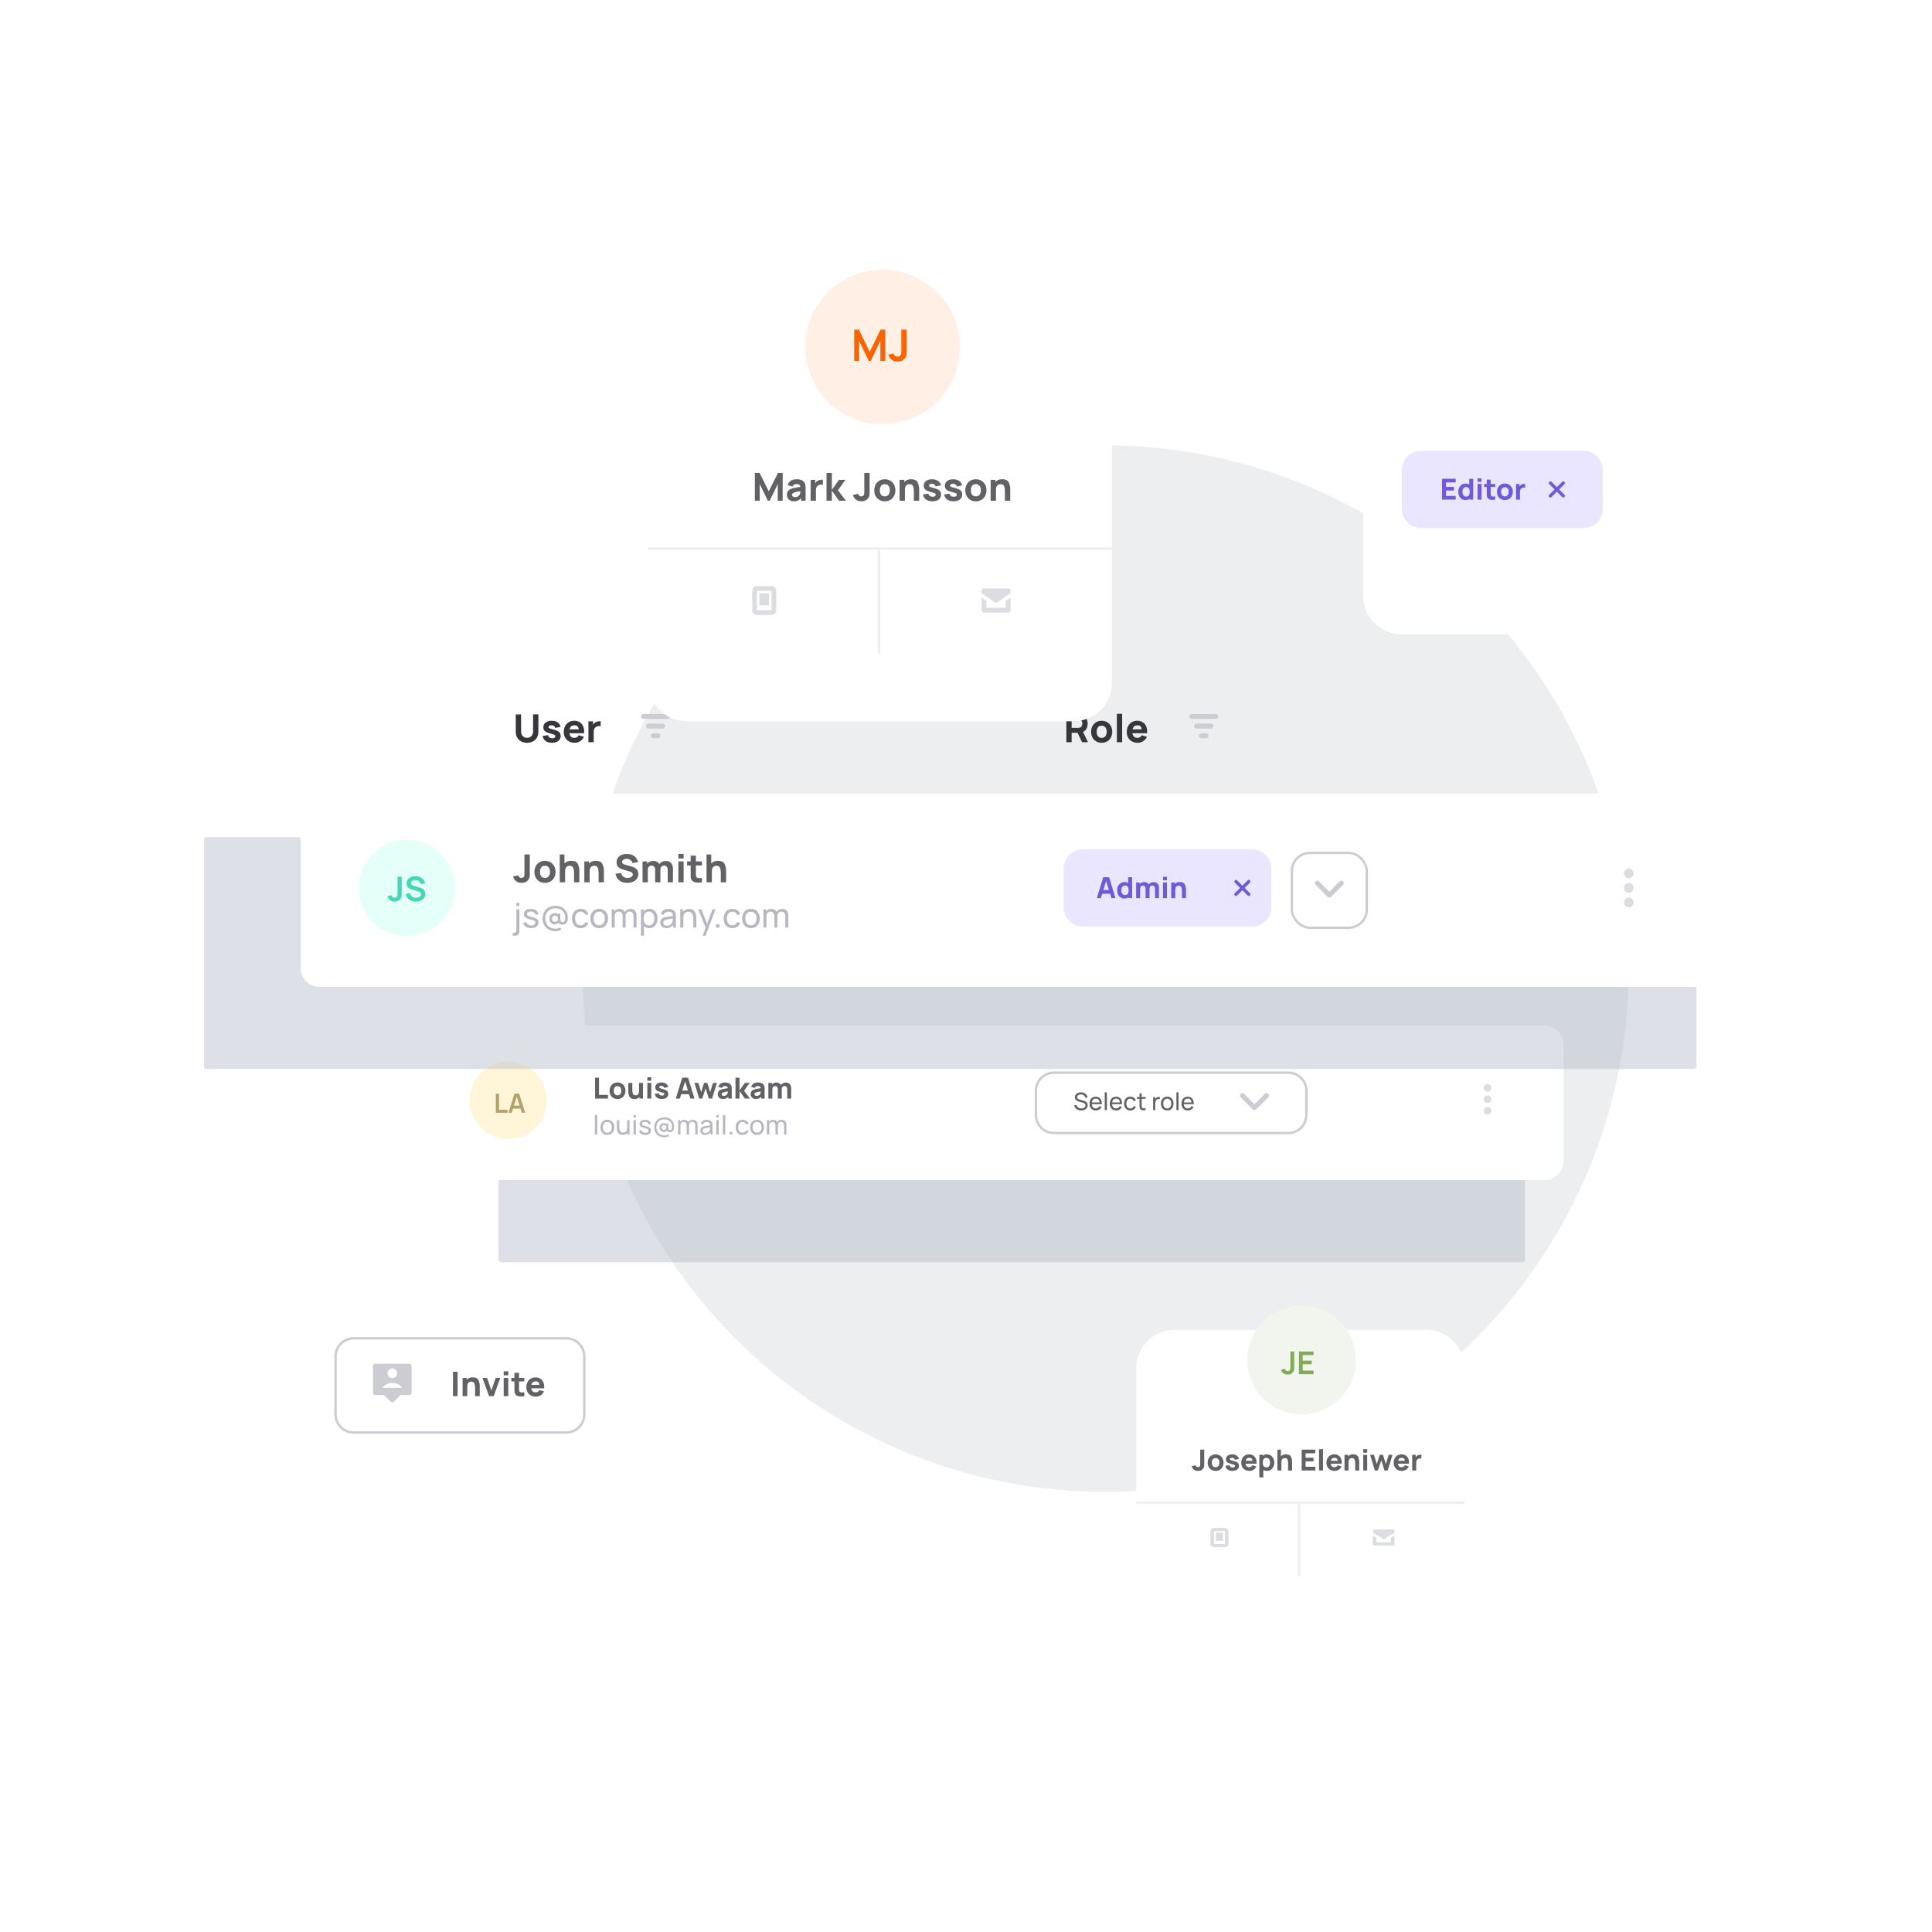 <svg width="720" height="720" viewBox="0 0 720 720" fill="none" xmlns="http://www.w3.org/2000/svg">
<circle cx="412" cy="361" r="195" fill="#ECEEF0"/>
<g opacity="0.415" filter="url(#filter0_f)">
<path fill-rule="evenodd" clip-rule="evenodd" d="M185.8 411.9C185.8 411.403 186.203 411 186.7 411H567.4C567.897 411 568.3 411.403 568.3 411.9V469.5C568.3 469.997 567.897 470.4 567.4 470.4H186.7C186.203 470.4 185.8 469.997 185.8 469.5V411.9Z" fill="#ADB4C3"/>
</g>
<g filter="url(#filter1_d)">
<path fill-rule="evenodd" clip-rule="evenodd" d="M157.9 388.5C157.9 384.523 161.123 381.3 165.1 381.3H575.5C579.476 381.3 582.7 384.523 582.7 388.5V431.7C582.7 435.676 579.476 438.9 575.5 438.9H165.1C161.123 438.9 157.9 435.676 157.9 431.7L157.9 388.5Z" fill="white"/>
</g>
<path d="M221.763 401.624H223.232V408.028H226.58V409.4H221.763V401.624ZM230.123 409.562C229.547 409.562 229.036 409.432 228.589 409.173C228.143 408.907 227.794 408.543 227.542 408.082C227.297 407.614 227.174 407.082 227.174 406.484C227.174 405.886 227.3 405.354 227.552 404.886C227.804 404.418 228.154 404.054 228.6 403.795C229.046 403.536 229.554 403.406 230.123 403.406C230.699 403.406 231.21 403.539 231.656 403.806C232.11 404.065 232.459 404.428 232.704 404.896C232.956 405.357 233.082 405.886 233.082 406.484C233.082 407.082 232.956 407.614 232.704 408.082C232.459 408.55 232.11 408.914 231.656 409.173C231.21 409.432 230.699 409.562 230.123 409.562ZM230.123 408.19C230.576 408.19 230.922 408.036 231.16 407.726C231.404 407.416 231.527 407.002 231.527 406.484C231.527 405.951 231.404 405.534 231.16 405.231C230.922 404.929 230.576 404.778 230.123 404.778C229.655 404.778 229.306 404.932 229.075 405.242C228.845 405.544 228.73 405.958 228.73 406.484C228.73 407.017 228.848 407.434 229.086 407.737C229.324 408.039 229.669 408.19 230.123 408.19ZM239.626 403.568V409.4H238.33V408.795C237.869 409.314 237.239 409.573 236.44 409.573C235.475 409.573 234.853 409.274 234.572 408.676C234.298 408.072 234.161 407.46 234.161 406.84V403.568H235.652V406.322C235.652 406.812 235.724 407.247 235.868 407.629C236.019 408.003 236.365 408.19 236.905 408.19C237.243 408.19 237.535 408.075 237.779 407.845C238.024 407.607 238.147 407.168 238.147 406.527V403.568H239.626ZM241.243 401.462H242.712V402.758H241.243V401.462ZM241.243 403.568H242.712V409.4H241.243V403.568ZM246.61 409.562C245.876 409.562 245.282 409.396 244.828 409.065C244.382 408.734 244.108 408.262 244.007 407.65L245.508 407.424C245.566 407.697 245.699 407.913 245.908 408.072C246.124 408.223 246.394 408.298 246.718 408.298C246.984 408.298 247.19 408.248 247.334 408.147C247.478 408.046 247.55 407.902 247.55 407.715C247.55 407.593 247.517 407.499 247.452 407.434C247.395 407.37 247.272 407.305 247.085 407.24C246.905 407.168 246.592 407.074 246.146 406.959C245.433 406.772 244.929 406.552 244.634 406.3C244.346 406.041 244.202 405.688 244.202 405.242C244.202 404.68 244.41 404.234 244.828 403.903C245.253 403.572 245.818 403.406 246.524 403.406C247.208 403.406 247.769 403.561 248.208 403.87C248.655 404.18 248.918 404.601 248.997 405.134L247.496 405.404C247.467 405.174 247.359 404.994 247.172 404.864C246.992 404.734 246.747 404.67 246.437 404.67C246.2 404.67 246.009 404.713 245.865 404.799C245.728 404.886 245.66 405.008 245.66 405.166C245.66 405.274 245.696 405.361 245.768 405.426C245.84 405.49 245.98 405.559 246.189 405.631C246.398 405.696 246.74 405.789 247.215 405.912C247.877 406.084 248.349 406.304 248.63 406.57C248.91 406.83 249.051 407.186 249.051 407.64C249.051 408.237 248.835 408.709 248.403 409.054C247.971 409.393 247.373 409.562 246.61 409.562ZM257.292 409.4L256.795 407.78H253.868L253.372 409.4H251.86L254.236 401.624H256.428L258.804 409.4H257.292ZM254.279 406.408H256.374L255.316 402.996L254.279 406.408ZM258.799 403.557L260.247 403.568L261.305 407.046L262.374 403.568H263.595L264.664 407.046L265.722 403.568H267.159L265.377 409.4H264.156L262.979 405.598L261.705 409.4H260.581L258.799 403.557ZM272.463 404.464C272.564 404.659 272.629 404.857 272.658 405.058C272.687 405.26 272.701 405.519 272.701 405.836V409.4H271.416V408.687C271.157 408.997 270.872 409.22 270.563 409.357C270.253 409.494 269.875 409.562 269.429 409.562C269.025 409.562 268.676 409.483 268.381 409.324C268.086 409.166 267.863 408.954 267.711 408.687C267.56 408.421 267.485 408.122 267.485 407.791C267.485 407.366 267.582 407.01 267.776 406.722C267.978 406.426 268.305 406.196 268.759 406.03C269.011 405.937 269.321 405.858 269.688 405.793C270.062 405.721 270.584 405.634 271.254 405.534C271.218 405.26 271.117 405.062 270.951 404.94C270.786 404.81 270.53 404.745 270.185 404.745C269.933 404.745 269.695 404.803 269.472 404.918C269.256 405.033 269.105 405.213 269.018 405.458L267.69 405.037C267.841 404.533 268.125 404.137 268.543 403.849C268.961 403.554 269.508 403.406 270.185 403.406C271.329 403.406 272.089 403.759 272.463 404.464ZM271.092 407.629C271.178 407.449 271.229 407.15 271.243 406.732C270.753 406.812 270.386 406.88 270.141 406.938C269.897 406.988 269.691 407.042 269.526 407.1C269.31 407.186 269.155 407.283 269.061 407.391C268.968 407.492 268.921 407.618 268.921 407.769C268.921 407.971 268.993 408.129 269.137 408.244C269.288 408.352 269.49 408.406 269.742 408.406C270.095 408.406 270.386 408.324 270.617 408.158C270.847 407.985 271.005 407.809 271.092 407.629ZM274.105 401.624H275.595V406.376L277.572 403.568H279.386L277.28 406.484L279.527 409.4H277.615L275.595 406.592V409.4H274.094L274.105 401.624ZM284.719 404.464C284.82 404.659 284.884 404.857 284.913 405.058C284.942 405.26 284.956 405.519 284.956 405.836V409.4H283.671V408.687C283.412 408.997 283.128 409.22 282.818 409.357C282.508 409.494 282.13 409.562 281.684 409.562C281.281 409.562 280.932 409.483 280.636 409.324C280.341 409.166 280.118 408.954 279.967 408.687C279.816 408.421 279.74 408.122 279.74 407.791C279.74 407.366 279.837 407.01 280.032 406.722C280.233 406.426 280.561 406.196 281.014 406.03C281.266 405.937 281.576 405.858 281.943 405.793C282.318 405.721 282.84 405.634 283.509 405.534C283.473 405.26 283.372 405.062 283.207 404.94C283.041 404.81 282.786 404.745 282.44 404.745C282.188 404.745 281.95 404.803 281.727 404.918C281.511 405.033 281.36 405.213 281.274 405.458L279.945 405.037C280.096 404.533 280.381 404.137 280.798 403.849C281.216 403.554 281.763 403.406 282.44 403.406C283.585 403.406 284.344 403.759 284.719 404.464ZM283.347 407.629C283.434 407.449 283.484 407.15 283.498 406.732C283.009 406.812 282.642 406.88 282.397 406.938C282.152 406.988 281.947 407.042 281.781 407.1C281.565 407.186 281.41 407.283 281.317 407.391C281.223 407.492 281.176 407.618 281.176 407.769C281.176 407.971 281.248 408.129 281.392 408.244C281.544 408.352 281.745 408.406 281.997 408.406C282.35 408.406 282.642 408.324 282.872 408.158C283.102 407.985 283.261 407.809 283.347 407.629ZM292.83 403.428C293.478 403.428 293.974 403.622 294.32 404.011C294.673 404.392 294.849 404.911 294.849 405.566V409.4H293.38V405.955C293.38 405.573 293.287 405.274 293.1 405.058C292.92 404.842 292.671 404.734 292.354 404.734C292.052 404.734 291.807 404.839 291.62 405.048C291.433 405.256 291.339 405.53 291.339 405.868V409.4H289.87V405.955C289.87 405.573 289.777 405.274 289.59 405.058C289.41 404.842 289.161 404.734 288.844 404.734C288.542 404.734 288.297 404.839 288.11 405.048C287.923 405.256 287.829 405.53 287.829 405.868V409.4H286.35V403.568H287.646V404.205C287.84 403.96 288.085 403.77 288.38 403.633C288.682 403.496 289.006 403.428 289.352 403.428C289.755 403.428 290.097 403.507 290.378 403.665C290.666 403.824 290.889 404.047 291.048 404.335C291.235 404.054 291.487 403.834 291.804 403.676C292.12 403.51 292.462 403.428 292.83 403.428Z" fill="#616166"/>
<circle cx="189.4" cy="410.1" r="14.4" fill="#FFF5D9"/>
<path d="M184.792 407.572H185.98V413.581H189.128V414.7H184.792V407.572ZM194.496 414.7L194.001 413.155H191.189L190.704 414.7H189.476L191.724 407.572H193.476L195.723 414.7H194.496ZM191.545 412.037H193.644L192.585 408.71L191.545 412.037Z" fill="#B5A16B"/>
<path d="M221.691 415.523H222.573V422.8H221.691V415.523ZM226.335 422.948C225.813 422.948 225.358 422.83 224.969 422.592C224.579 422.354 224.279 422.021 224.068 421.592C223.863 421.163 223.761 420.671 223.761 420.117C223.761 419.563 223.866 419.074 224.078 418.652C224.289 418.223 224.589 417.893 224.978 417.662C225.368 417.424 225.82 417.305 226.335 417.305C226.863 417.305 227.321 417.424 227.711 417.662C228.1 417.899 228.397 418.233 228.602 418.662C228.813 419.084 228.919 419.569 228.919 420.117C228.919 420.678 228.813 421.173 228.602 421.602C228.391 422.024 228.09 422.354 227.701 422.592C227.312 422.83 226.856 422.948 226.335 422.948ZM226.335 422.107C226.876 422.107 227.285 421.929 227.562 421.572C227.84 421.209 227.978 420.724 227.978 420.117C227.978 419.503 227.836 419.021 227.552 418.672C227.275 418.315 226.869 418.137 226.335 418.137C225.794 418.137 225.384 418.315 225.107 418.672C224.837 419.028 224.701 419.51 224.701 420.117C224.701 420.737 224.84 421.226 225.117 421.582C225.401 421.932 225.807 422.107 226.335 422.107ZM234.607 417.454V422.8H233.815V422.117C233.617 422.381 233.366 422.585 233.063 422.731C232.759 422.869 232.416 422.938 232.033 422.938C231.498 422.938 231.073 422.806 230.756 422.542C230.439 422.278 230.218 421.955 230.093 421.572C229.967 421.189 229.905 420.8 229.905 420.404V417.454H230.796V420.127C230.796 420.701 230.908 421.173 231.132 421.543C231.357 421.912 231.729 422.097 232.251 422.097C232.706 422.097 233.063 421.942 233.32 421.632C233.584 421.321 233.716 420.866 233.716 420.265V417.454H234.607ZM236.097 415.543H236.978V416.454H236.097V415.543ZM236.097 417.454H236.978V422.8H236.097V417.454ZM240.483 422.948C239.842 422.948 239.318 422.81 238.909 422.533C238.506 422.249 238.258 421.856 238.166 421.354L239.067 421.206C239.14 421.496 239.308 421.727 239.572 421.899C239.836 422.071 240.159 422.156 240.542 422.156C240.905 422.156 241.189 422.08 241.393 421.929C241.605 421.777 241.71 421.569 241.71 421.305C241.71 421.147 241.674 421.024 241.601 420.939C241.535 420.846 241.4 420.76 241.195 420.681C240.991 420.602 240.661 420.5 240.205 420.374C239.724 420.249 239.347 420.12 239.077 419.988C238.813 419.85 238.621 419.695 238.503 419.523C238.39 419.345 238.334 419.127 238.334 418.87C238.334 418.401 238.522 418.025 238.899 417.741C239.275 417.451 239.773 417.305 240.394 417.305C241.001 417.305 241.506 417.451 241.908 417.741C242.317 418.025 242.548 418.401 242.601 418.87L241.7 419.028C241.654 418.738 241.509 418.51 241.265 418.345C241.021 418.173 240.707 418.087 240.324 418.087C239.994 418.087 239.727 418.153 239.522 418.285C239.324 418.417 239.225 418.596 239.225 418.82C239.225 418.959 239.265 419.074 239.344 419.167C239.43 419.252 239.578 419.338 239.79 419.424C240.001 419.503 240.321 419.596 240.75 419.701C241.225 419.82 241.598 419.949 241.869 420.087C242.139 420.226 242.331 420.391 242.443 420.582C242.562 420.767 242.621 421.001 242.621 421.285C242.621 421.8 242.43 422.206 242.047 422.503C241.671 422.8 241.149 422.948 240.483 422.948ZM247.534 416.414C248.313 416.414 248.979 416.573 249.534 416.89C250.088 417.2 250.507 417.616 250.791 418.137C251.075 418.658 251.217 419.226 251.217 419.84C251.217 420.526 251.085 421.044 250.821 421.394C250.563 421.744 250.177 421.919 249.662 421.919C249.418 421.919 249.194 421.873 248.989 421.78C248.791 421.688 248.636 421.552 248.524 421.374C248.392 421.533 248.23 421.648 248.039 421.721C247.847 421.793 247.639 421.83 247.415 421.83C246.94 421.83 246.554 421.678 246.257 421.374C245.96 421.071 245.811 420.678 245.811 420.196C245.811 419.708 245.963 419.315 246.267 419.018C246.577 418.714 246.966 418.563 247.435 418.563C247.613 418.563 247.791 418.592 247.969 418.652C248.148 418.705 248.303 418.784 248.435 418.889V418.701H249.029L249.019 420.394C249.019 420.645 249.072 420.84 249.177 420.978C249.289 421.117 249.458 421.186 249.682 421.186C250.184 421.186 250.435 420.76 250.435 419.909C250.435 419.295 250.299 418.78 250.029 418.365C249.765 417.949 249.415 417.642 248.979 417.444C248.55 417.239 248.085 417.137 247.583 417.137C246.97 417.137 246.438 417.269 245.989 417.533C245.541 417.79 245.197 418.147 244.96 418.602C244.722 419.051 244.603 419.559 244.603 420.127C244.603 420.708 244.729 421.226 244.98 421.681C245.237 422.137 245.59 422.49 246.039 422.74C246.488 422.991 246.996 423.117 247.564 423.117C247.821 423.117 248.078 423.084 248.336 423.018C248.593 422.958 248.824 422.872 249.029 422.76L249.286 423.424C248.758 423.701 248.171 423.839 247.524 423.839C246.824 423.839 246.191 423.681 245.623 423.364C245.062 423.054 244.62 422.622 244.297 422.067C243.98 421.513 243.821 420.892 243.821 420.206C243.821 419.44 243.98 418.771 244.297 418.196C244.62 417.622 245.062 417.183 245.623 416.88C246.191 416.569 246.828 416.414 247.534 416.414ZM247.465 421.097C247.729 421.097 247.936 421.024 248.088 420.879C248.24 420.727 248.316 420.5 248.316 420.196C248.316 419.906 248.243 419.681 248.098 419.523C247.953 419.365 247.748 419.285 247.484 419.285C247.194 419.285 246.97 419.368 246.811 419.533C246.659 419.691 246.583 419.912 246.583 420.196C246.583 420.48 246.659 420.701 246.811 420.859C246.97 421.018 247.187 421.097 247.465 421.097ZM258.189 417.315C258.743 417.315 259.179 417.484 259.495 417.82C259.819 418.157 259.98 418.612 259.98 419.186V422.8H259.099V419.374C259.099 418.985 258.994 418.675 258.783 418.444C258.571 418.213 258.294 418.097 257.951 418.097C257.628 418.097 257.35 418.21 257.119 418.434C256.895 418.658 256.783 418.982 256.783 419.404V422.8H255.902L255.912 419.414C255.912 419.011 255.806 418.691 255.595 418.454C255.384 418.216 255.103 418.097 254.753 418.097C254.403 418.097 254.12 418.219 253.902 418.464C253.691 418.701 253.585 419.015 253.585 419.404V422.8H252.704V417.454H253.486V418.028C253.658 417.804 253.875 417.629 254.139 417.503C254.403 417.378 254.694 417.315 255.011 417.315C255.367 417.315 255.677 417.394 255.941 417.553C256.212 417.705 256.42 417.919 256.565 418.196C256.723 417.926 256.944 417.711 257.228 417.553C257.519 417.394 257.839 417.315 258.189 417.315ZM265.378 418.345C265.497 418.615 265.556 418.998 265.556 419.493V422.8H264.774V421.958C264.345 422.618 263.685 422.948 262.794 422.948C262.412 422.948 262.082 422.879 261.804 422.74C261.527 422.595 261.319 422.401 261.181 422.156C261.042 421.912 260.973 421.645 260.973 421.354C260.973 420.562 261.412 420.038 262.289 419.78C262.738 419.662 263.415 419.546 264.319 419.434L264.685 419.384C264.672 418.949 264.563 418.632 264.359 418.434C264.154 418.229 263.824 418.127 263.369 418.127C263.032 418.127 262.745 418.203 262.507 418.355C262.27 418.507 262.105 418.741 262.012 419.058L261.171 418.81C261.303 418.328 261.554 417.959 261.923 417.701C262.299 417.437 262.784 417.305 263.378 417.305C263.873 417.305 264.293 417.394 264.636 417.573C264.979 417.744 265.226 418.002 265.378 418.345ZM262.923 422.206C263.378 422.206 263.751 422.09 264.042 421.859C264.339 421.622 264.52 421.328 264.586 420.978C264.646 420.787 264.675 420.503 264.675 420.127C264.484 420.153 264.329 420.176 264.21 420.196C263.926 420.236 263.646 420.279 263.369 420.325C263.091 420.364 262.864 420.411 262.685 420.463C262.131 420.635 261.854 420.929 261.854 421.345C261.854 421.589 261.943 421.793 262.121 421.958C262.299 422.123 262.567 422.206 262.923 422.206ZM266.947 415.543H267.828V416.454H266.947V415.543ZM266.947 417.454H267.828V422.8H266.947V417.454ZM269.413 415.523H270.294V422.8H269.413V415.523ZM271.937 421.83H272.907V422.8H271.937V421.83ZM276.704 422.948C276.17 422.948 275.711 422.83 275.328 422.592C274.952 422.348 274.662 422.014 274.457 421.592C274.259 421.163 274.157 420.675 274.15 420.127C274.157 419.566 274.262 419.074 274.467 418.652C274.672 418.223 274.965 417.893 275.348 417.662C275.731 417.424 276.186 417.305 276.714 417.305C277.275 417.305 277.757 417.444 278.16 417.721C278.569 417.998 278.846 418.378 278.991 418.86L278.12 419.117C278.008 418.813 277.823 418.576 277.566 418.404C277.315 418.226 277.028 418.137 276.704 418.137C276.176 418.137 275.777 418.318 275.506 418.681C275.236 419.038 275.097 419.52 275.091 420.127C275.097 420.741 275.236 421.226 275.506 421.582C275.784 421.932 276.183 422.107 276.704 422.107C277.378 422.107 277.843 421.797 278.1 421.176L278.991 421.404C278.806 421.906 278.516 422.288 278.12 422.552C277.724 422.816 277.252 422.948 276.704 422.948ZM282.129 422.948C281.607 422.948 281.152 422.83 280.762 422.592C280.373 422.354 280.073 422.021 279.861 421.592C279.657 421.163 279.555 420.671 279.555 420.117C279.555 419.563 279.66 419.074 279.871 418.652C280.083 418.223 280.383 417.893 280.772 417.662C281.162 417.424 281.614 417.305 282.129 417.305C282.657 417.305 283.115 417.424 283.505 417.662C283.894 417.899 284.191 418.233 284.396 418.662C284.607 419.084 284.712 419.569 284.712 420.117C284.712 420.678 284.607 421.173 284.396 421.602C284.184 422.024 283.884 422.354 283.495 422.592C283.105 422.83 282.65 422.948 282.129 422.948ZM282.129 422.107C282.67 422.107 283.079 421.929 283.356 421.572C283.633 421.209 283.772 420.724 283.772 420.117C283.772 419.503 283.63 419.021 283.346 418.672C283.069 418.315 282.663 418.137 282.129 418.137C281.587 418.137 281.178 418.315 280.901 418.672C280.63 419.028 280.495 419.51 280.495 420.117C280.495 420.737 280.634 421.226 280.911 421.582C281.195 421.932 281.601 422.107 282.129 422.107ZM291.282 417.315C291.836 417.315 292.272 417.484 292.589 417.82C292.912 418.157 293.074 418.612 293.074 419.186V422.8H292.193V419.374C292.193 418.985 292.087 418.675 291.876 418.444C291.665 418.213 291.388 418.097 291.044 418.097C290.721 418.097 290.444 418.21 290.213 418.434C289.988 418.658 289.876 418.982 289.876 419.404V422.8H288.995L289.005 419.414C289.005 419.011 288.899 418.691 288.688 418.454C288.477 418.216 288.196 418.097 287.847 418.097C287.497 418.097 287.213 418.219 286.995 418.464C286.784 418.701 286.678 419.015 286.678 419.404V422.8H285.797V417.454H286.579V418.028C286.751 417.804 286.969 417.629 287.233 417.503C287.497 417.378 287.787 417.315 288.104 417.315C288.46 417.315 288.771 417.394 289.035 417.553C289.305 417.705 289.513 417.919 289.658 418.196C289.817 417.926 290.038 417.711 290.322 417.553C290.612 417.394 290.932 417.315 291.282 417.315Z" fill="#B6B7C1"/>
<g clip-path="url(#clip0)">
<g filter="url(#filter2_d)">
<path fill-rule="evenodd" clip-rule="evenodd" d="M385.6 405.6C385.6 401.623 388.823 398.4 392.8 398.4H480.1C484.076 398.4 487.3 401.623 487.3 405.6V414.6C487.3 418.576 484.076 421.8 480.1 421.8H392.8C388.823 421.8 385.6 418.576 385.6 414.6V405.6Z" fill="white"/>
<path d="M392.8 398.85H480.1C483.828 398.85 486.85 401.872 486.85 405.6V414.6C486.85 418.328 483.828 421.35 480.1 421.35H392.8C389.072 421.35 386.05 418.328 386.05 414.6V405.6C386.05 401.872 389.072 398.85 392.8 398.85Z" stroke="#CCCDD2" stroke-width="0.9"/>
</g>
<path fill-rule="evenodd" clip-rule="evenodd" d="M471.364 407.664L467.5 411.528L463.636 407.664C463.283 407.323 462.722 407.328 462.375 407.675C462.028 408.022 462.023 408.583 462.364 408.937L466.864 413.437C467.215 413.788 467.785 413.788 468.136 413.437L472.636 408.937C472.87 408.711 472.964 408.376 472.882 408.061C472.799 407.747 472.554 407.501 472.239 407.419C471.924 407.336 471.59 407.43 471.364 407.664Z" fill="#CCCDD2"/>
<path d="M402.934 413.835C402.244 413.835 401.662 413.661 401.188 413.313C400.714 412.965 400.423 412.494 400.315 411.9L401.143 411.774C401.245 412.176 401.461 412.494 401.791 412.728C402.121 412.956 402.514 413.07 402.97 413.07C403.42 413.07 403.792 412.968 404.086 412.764C404.38 412.554 404.527 412.278 404.527 411.936C404.527 411.678 404.443 411.477 404.275 411.333C404.113 411.183 403.897 411.066 403.627 410.982L401.971 410.496C401.551 410.37 401.212 410.184 400.954 409.938C400.696 409.686 400.567 409.341 400.567 408.903C400.567 408.531 400.666 408.21 400.864 407.94C401.062 407.664 401.332 407.454 401.674 407.31C402.016 407.16 402.403 407.085 402.835 407.085C403.489 407.091 404.035 407.262 404.473 407.598C404.917 407.934 405.199 408.396 405.319 408.984L404.464 409.128C404.398 408.738 404.212 408.429 403.906 408.201C403.6 407.967 403.231 407.85 402.799 407.85C402.541 407.85 402.307 407.895 402.097 407.985C401.887 408.069 401.719 408.189 401.593 408.345C401.473 408.501 401.413 408.675 401.413 408.867C401.413 409.137 401.512 409.341 401.71 409.479C401.908 409.611 402.169 409.722 402.493 409.812L403.726 410.163C404.008 410.247 404.26 410.343 404.482 410.451C404.71 410.559 404.911 410.73 405.085 410.964C405.265 411.198 405.355 411.507 405.355 411.891C405.355 412.293 405.247 412.641 405.031 412.935C404.821 413.229 404.533 413.454 404.167 413.61C403.801 413.76 403.39 413.835 402.934 413.835ZM406.893 411.495C406.923 411.999 407.064 412.389 407.316 412.665C407.574 412.935 407.925 413.07 408.369 413.07C408.687 413.07 408.966 412.998 409.206 412.854C409.446 412.704 409.632 412.491 409.764 412.215L410.538 412.485C410.346 412.911 410.061 413.244 409.683 413.484C409.305 413.718 408.879 413.835 408.405 413.835C407.931 413.835 407.514 413.73 407.154 413.52C406.8 413.31 406.524 413.013 406.326 412.629C406.128 412.245 406.029 411.801 406.029 411.297C406.029 410.775 406.125 410.319 406.317 409.929C406.509 409.533 406.782 409.23 407.136 409.02C407.49 408.81 407.901 408.705 408.369 408.705C408.855 408.705 409.269 408.819 409.611 409.047C409.959 409.269 410.217 409.59 410.385 410.01C410.559 410.43 410.634 410.925 410.61 411.495H406.893ZM408.396 409.425C407.964 409.425 407.622 409.548 407.37 409.794C407.118 410.034 406.965 410.385 406.911 410.847H409.791C409.683 409.899 409.218 409.425 408.396 409.425ZM411.706 407.085H412.507V413.7H411.706V407.085ZM414.452 411.495C414.482 411.999 414.623 412.389 414.875 412.665C415.133 412.935 415.484 413.07 415.928 413.07C416.246 413.07 416.525 412.998 416.765 412.854C417.005 412.704 417.191 412.491 417.323 412.215L418.097 412.485C417.905 412.911 417.62 413.244 417.242 413.484C416.864 413.718 416.438 413.835 415.964 413.835C415.49 413.835 415.073 413.73 414.713 413.52C414.359 413.31 414.083 413.013 413.885 412.629C413.687 412.245 413.588 411.801 413.588 411.297C413.588 410.775 413.684 410.319 413.876 409.929C414.068 409.533 414.341 409.23 414.695 409.02C415.049 408.81 415.46 408.705 415.928 408.705C416.414 408.705 416.828 408.819 417.17 409.047C417.518 409.269 417.776 409.59 417.944 410.01C418.118 410.43 418.193 410.925 418.169 411.495H414.452ZM415.955 409.425C415.523 409.425 415.181 409.548 414.929 409.794C414.677 410.034 414.524 410.385 414.47 410.847H417.35C417.242 409.899 416.777 409.425 415.955 409.425ZM421.227 413.835C420.741 413.835 420.324 413.727 419.976 413.511C419.634 413.289 419.37 412.986 419.184 412.602C419.004 412.212 418.911 411.768 418.905 411.27C418.911 410.76 419.007 410.313 419.193 409.929C419.379 409.539 419.646 409.239 419.994 409.029C420.342 408.813 420.756 408.705 421.236 408.705C421.746 408.705 422.184 408.831 422.55 409.083C422.922 409.335 423.174 409.68 423.306 410.118L422.514 410.352C422.412 410.076 422.244 409.86 422.01 409.704C421.782 409.542 421.521 409.461 421.227 409.461C420.747 409.461 420.384 409.626 420.138 409.956C419.892 410.28 419.766 410.718 419.76 411.27C419.766 411.828 419.892 412.269 420.138 412.593C420.39 412.911 420.753 413.07 421.227 413.07C421.839 413.07 422.262 412.788 422.496 412.224L423.306 412.431C423.138 412.887 422.874 413.235 422.514 413.475C422.154 413.715 421.725 413.835 421.227 413.835ZM425.471 411.828C425.471 411.876 425.471 411.972 425.471 412.116C425.471 412.26 425.477 412.377 425.489 412.467C425.507 412.557 425.534 412.635 425.57 412.701C425.702 412.941 425.966 413.061 426.362 413.061C426.542 413.061 426.734 413.043 426.938 413.007V413.7C426.698 413.754 426.455 413.781 426.209 413.781C425.891 413.781 425.609 413.727 425.363 413.619C425.123 413.511 424.946 413.343 424.832 413.115C424.766 412.977 424.721 412.839 424.697 412.701C424.679 412.557 424.67 412.383 424.67 412.179V411.864V409.497H423.68V408.84H424.67V407.49H425.471V408.84H426.938V409.497H425.471V411.828ZM430.865 409.137C430.997 409.029 431.153 408.948 431.333 408.894C431.513 408.834 431.696 408.804 431.882 408.804C432.026 408.804 432.146 408.816 432.242 408.84V409.587C432.11 409.557 431.987 409.542 431.873 409.542C431.579 409.542 431.33 409.62 431.126 409.776C430.736 410.052 430.541 410.547 430.541 411.261V413.7H429.731V408.84H430.451V409.605C430.559 409.413 430.697 409.257 430.865 409.137ZM434.991 413.835C434.517 413.835 434.103 413.727 433.749 413.511C433.395 413.295 433.122 412.992 432.93 412.602C432.744 412.212 432.651 411.765 432.651 411.261C432.651 410.757 432.747 410.313 432.939 409.929C433.131 409.539 433.404 409.239 433.758 409.029C434.112 408.813 434.523 408.705 434.991 408.705C435.471 408.705 435.888 408.813 436.242 409.029C436.596 409.245 436.866 409.548 437.052 409.938C437.244 410.322 437.34 410.763 437.34 411.261C437.34 411.771 437.244 412.221 437.052 412.611C436.86 412.995 436.587 413.295 436.233 413.511C435.879 413.727 435.465 413.835 434.991 413.835ZM434.991 413.07C435.483 413.07 435.855 412.908 436.107 412.584C436.359 412.254 436.485 411.813 436.485 411.261C436.485 410.703 436.356 410.265 436.098 409.947C435.846 409.623 435.477 409.461 434.991 409.461C434.499 409.461 434.127 409.623 433.875 409.947C433.629 410.271 433.506 410.709 433.506 411.261C433.506 411.825 433.632 412.269 433.884 412.593C434.142 412.911 434.511 413.07 434.991 413.07ZM438.416 407.085H439.217V413.7H438.416V407.085ZM441.162 411.495C441.192 411.999 441.333 412.389 441.585 412.665C441.843 412.935 442.194 413.07 442.638 413.07C442.956 413.07 443.235 412.998 443.475 412.854C443.715 412.704 443.901 412.491 444.033 412.215L444.807 412.485C444.615 412.911 444.33 413.244 443.952 413.484C443.574 413.718 443.148 413.835 442.674 413.835C442.2 413.835 441.783 413.73 441.423 413.52C441.069 413.31 440.793 413.013 440.595 412.629C440.397 412.245 440.298 411.801 440.298 411.297C440.298 410.775 440.394 410.319 440.586 409.929C440.778 409.533 441.051 409.23 441.405 409.02C441.759 408.81 442.17 408.705 442.638 408.705C443.124 408.705 443.538 408.819 443.88 409.047C444.228 409.269 444.486 409.59 444.654 410.01C444.828 410.43 444.903 410.925 444.879 411.495H441.162ZM442.665 409.425C442.233 409.425 441.891 409.548 441.639 409.794C441.387 410.034 441.234 410.385 441.18 410.847H444.06C443.952 409.899 443.487 409.425 442.665 409.425Z" fill="#616166"/>
</g>
<path fill-rule="evenodd" clip-rule="evenodd" d="M554.348 406.8C555.132 406.8 555.773 406.158 555.773 405.375C555.773 404.591 555.132 403.95 554.348 403.95C553.564 403.95 552.923 404.591 552.923 405.375C552.923 406.158 553.564 406.8 554.348 406.8ZM554.349 408.225C553.565 408.225 552.924 408.866 552.924 409.65C552.924 410.433 553.565 411.075 554.349 411.075C555.132 411.075 555.774 410.433 555.774 409.65C555.774 408.866 555.132 408.225 554.349 408.225ZM554.349 412.5C553.565 412.5 552.924 413.141 552.924 413.925C552.924 414.708 553.565 415.35 554.349 415.35C555.132 415.35 555.774 414.708 555.774 413.925C555.774 413.141 555.132 412.5 554.349 412.5Z" fill="#DCDDE1"/>
<g opacity="0.415" filter="url(#filter3_f)">
<path fill-rule="evenodd" clip-rule="evenodd" d="M76 312.9C76 312.403 76.403 312 76.9 312H631.3C631.797 312 632.2 312.403 632.2 312.9V397.5C632.2 397.997 631.797 398.4 631.3 398.4H76.9C76.403 398.4 76 397.997 76 397.5V312.9Z" fill="#ADB4C3"/>
</g>
<g filter="url(#filter4_d)">
<path fill-rule="evenodd" clip-rule="evenodd" d="M112 302.1C112 298.123 115.224 294.9 119.2 294.9H635.8C639.776 294.9 643 298.123 643 302.1V359.7C643 363.676 639.776 366.9 635.8 366.9H119.2C115.224 366.9 112 363.676 112 359.7L112 302.1Z" fill="white"/>
</g>
<path d="M194.382 329.016C193.576 329.016 192.899 328.809 192.352 328.397C191.814 327.984 191.43 327.408 191.2 326.669L193.13 326.208C193.168 326.477 193.302 326.707 193.533 326.899C193.773 327.091 194.027 327.187 194.296 327.187C194.498 327.187 194.699 327.134 194.901 327.029C195.102 326.923 195.246 326.765 195.333 326.553C195.381 326.429 195.41 326.28 195.419 326.107C195.438 325.934 195.448 325.68 195.448 325.344V318.432H197.435V325.344V325.949C197.435 326.313 197.411 326.611 197.363 326.841C197.325 327.072 197.234 327.312 197.09 327.561C196.802 328.061 196.427 328.43 195.966 328.67C195.506 328.901 194.978 329.016 194.382 329.016ZM203.09 329.016C202.322 329.016 201.64 328.843 201.045 328.497C200.45 328.142 199.984 327.657 199.648 327.043C199.322 326.419 199.159 325.709 199.159 324.912C199.159 324.115 199.327 323.405 199.663 322.781C199.999 322.157 200.464 321.672 201.06 321.326C201.655 320.981 202.332 320.808 203.09 320.808C203.858 320.808 204.54 320.985 205.135 321.341C205.74 321.686 206.205 322.171 206.532 322.795C206.868 323.409 207.036 324.115 207.036 324.912C207.036 325.709 206.868 326.419 206.532 327.043C206.205 327.667 205.74 328.152 205.135 328.497C204.54 328.843 203.858 329.016 203.09 329.016ZM203.09 327.187C203.695 327.187 204.156 326.981 204.472 326.568C204.799 326.155 204.962 325.603 204.962 324.912C204.962 324.201 204.799 323.645 204.472 323.241C204.156 322.838 203.695 322.637 203.09 322.637C202.466 322.637 202 322.843 201.693 323.256C201.386 323.659 201.232 324.211 201.232 324.912C201.232 325.622 201.391 326.179 201.708 326.582C202.024 326.985 202.485 327.187 203.09 327.187ZM212.867 320.793C214.153 320.793 214.979 321.197 215.344 322.003C215.718 322.8 215.905 323.611 215.905 324.437V328.8H213.918V325.128C213.918 324.475 213.817 323.899 213.616 323.4C213.424 322.891 212.968 322.637 212.248 322.637C211.796 322.637 211.408 322.795 211.081 323.112C210.755 323.419 210.592 324 210.592 324.854V328.8H208.604V318.432H210.347V321.83C210.961 321.139 211.801 320.793 212.867 320.793ZM222.022 320.793C223.308 320.793 224.134 321.197 224.498 322.003C224.873 322.8 225.06 323.611 225.06 324.437V328.8H223.073V325.128C223.073 324.475 222.972 323.899 222.77 323.4C222.578 322.891 222.122 322.637 221.402 322.637C220.951 322.637 220.562 322.795 220.236 323.112C219.91 323.419 219.746 324 219.746 324.854V328.8H217.759V321.024H219.502V321.83C220.116 321.139 220.956 320.793 222.022 320.793ZM233.728 329.016C232.96 329.016 232.264 328.881 231.64 328.613C231.025 328.334 230.521 327.941 230.128 327.432C229.734 326.923 229.485 326.323 229.379 325.632L231.424 325.329C231.568 325.915 231.861 326.371 232.302 326.697C232.744 327.024 233.262 327.187 233.857 327.187C234.376 327.187 234.832 327.072 235.225 326.841C235.629 326.601 235.83 326.275 235.83 325.862C235.83 325.632 235.753 325.43 235.6 325.257C235.456 325.085 235.197 324.941 234.822 324.825L232.129 324.033C231.486 323.851 230.934 323.568 230.473 323.184C230.013 322.8 229.782 322.181 229.782 321.326C229.782 320.654 229.95 320.088 230.286 319.627C230.632 319.157 231.097 318.806 231.683 318.576C232.269 318.336 232.926 318.221 233.656 318.23C234.731 318.249 235.629 318.518 236.349 319.037C237.069 319.555 237.553 320.299 237.803 321.269L235.686 321.629C235.571 321.129 235.312 320.745 234.909 320.477C234.515 320.198 234.059 320.059 233.541 320.059C233.08 320.059 232.681 320.169 232.345 320.39C232.009 320.601 231.841 320.88 231.841 321.225C231.841 321.533 231.966 321.768 232.216 321.931C232.465 322.094 232.801 322.229 233.224 322.334L235.024 322.824C235.542 322.968 235.998 323.131 236.392 323.313C236.785 323.496 237.131 323.784 237.429 324.177C237.736 324.561 237.889 325.075 237.889 325.718C237.889 326.429 237.693 327.033 237.299 327.533C236.915 328.032 236.406 328.406 235.773 328.656C235.139 328.896 234.457 329.016 233.728 329.016ZM248.098 320.837C248.962 320.837 249.624 321.096 250.085 321.614C250.555 322.123 250.79 322.814 250.79 323.688V328.8H248.832V324.206C248.832 323.697 248.707 323.299 248.458 323.011C248.218 322.723 247.886 322.579 247.464 322.579C247.061 322.579 246.734 322.718 246.485 322.997C246.235 323.275 246.11 323.64 246.11 324.091V328.8H244.152V324.206C244.152 323.697 244.027 323.299 243.778 323.011C243.538 322.723 243.206 322.579 242.784 322.579C242.381 322.579 242.054 322.718 241.805 322.997C241.555 323.275 241.43 323.64 241.43 324.091V328.8H239.458V321.024H241.186V321.873C241.445 321.547 241.771 321.293 242.165 321.11C242.568 320.928 243 320.837 243.461 320.837C243.998 320.837 244.454 320.942 244.829 321.153C245.213 321.365 245.51 321.662 245.722 322.046C245.971 321.672 246.307 321.379 246.73 321.168C247.152 320.947 247.608 320.837 248.098 320.837ZM252.807 318.216H254.765V319.944H252.807V318.216ZM252.807 321.024H254.765V328.8H252.807V321.024ZM259.343 325.387C259.343 325.464 259.343 325.617 259.343 325.848C259.343 326.078 259.352 326.27 259.372 326.424C259.4 326.577 259.444 326.697 259.501 326.784C259.607 326.957 259.756 327.077 259.948 327.144C260.149 327.211 260.389 327.245 260.668 327.245C260.927 327.245 261.234 327.221 261.589 327.173V328.8C261.061 328.896 260.596 328.944 260.192 328.944C259.607 328.944 259.098 328.857 258.666 328.685C258.234 328.502 257.912 328.219 257.701 327.835C257.567 327.595 257.48 327.355 257.442 327.115C257.404 326.865 257.384 326.563 257.384 326.208V325.502V322.536H256.06V321.024H257.384V318.864H259.343V321.024H261.589V322.536H259.343V325.387ZM267.57 320.793C268.856 320.793 269.682 321.197 270.047 322.003C270.421 322.8 270.608 323.611 270.608 324.437V328.8H268.621V325.128C268.621 324.475 268.52 323.899 268.319 323.4C268.127 322.891 267.671 322.637 266.951 322.637C266.5 322.637 266.111 322.795 265.784 323.112C265.458 323.419 265.295 324 265.295 324.854V328.8H263.308V318.432H265.05V321.83C265.664 321.139 266.504 320.793 267.57 320.793Z" fill="#616166"/>
<circle cx="151.6" cy="330.9" r="18" fill="#E5FFF9"/>
<path d="M147.096 335.989C146.416 335.989 145.841 335.812 145.37 335.46C144.908 335.098 144.585 334.607 144.4 333.985L145.899 333.62C145.941 333.88 146.072 334.103 146.29 334.288C146.517 334.473 146.765 334.565 147.033 334.565C147.235 334.565 147.432 334.515 147.626 334.414C147.819 334.313 147.957 334.162 148.041 333.96C148.1 333.843 148.134 333.704 148.142 333.544C148.159 333.376 148.167 333.141 148.167 332.839V326.728H149.705V332.839V333.255C149.705 333.599 149.684 333.88 149.642 334.099C149.608 334.309 149.528 334.523 149.402 334.741C149.159 335.161 148.839 335.476 148.445 335.686C148.05 335.888 147.6 335.989 147.096 335.989ZM154.958 335.989C153.959 335.989 153.115 335.733 152.426 335.22C151.745 334.699 151.334 333.998 151.191 333.116L152.779 332.877C152.905 333.406 153.173 333.822 153.585 334.124C153.997 334.418 154.484 334.565 155.047 334.565C155.559 334.565 156 334.447 156.37 334.212C156.739 333.977 156.924 333.662 156.924 333.267C156.924 333.007 156.84 332.793 156.672 332.625C156.512 332.457 156.26 332.318 155.916 332.209L153.572 331.528C153.001 331.36 152.518 331.108 152.123 330.772C151.737 330.428 151.544 329.903 151.544 329.197C151.544 328.635 151.687 328.152 151.972 327.748C152.266 327.345 152.665 327.043 153.169 326.841C153.673 326.64 154.24 326.543 154.87 326.551C155.803 326.56 156.58 326.795 157.201 327.257C157.823 327.719 158.239 328.37 158.449 329.21L156.811 329.487C156.71 329.008 156.47 328.639 156.092 328.378C155.714 328.11 155.273 327.975 154.769 327.975C154.324 327.975 153.942 328.084 153.623 328.303C153.304 328.513 153.144 328.786 153.144 329.122C153.144 329.424 153.262 329.655 153.497 329.815C153.74 329.974 154.06 330.109 154.454 330.218L156.08 330.659C156.525 330.785 156.911 330.928 157.239 331.087C157.567 331.239 157.861 331.482 158.121 331.818C158.381 332.154 158.512 332.599 158.512 333.154C158.512 333.759 158.348 334.275 158.02 334.704C157.693 335.132 157.26 335.455 156.722 335.674C156.185 335.884 155.597 335.989 154.958 335.989Z" fill="#44D7B6"/>
<path d="M192.447 336.439H193.569V337.598H192.447V336.439ZM191.439 347.653C191.775 347.653 192.027 347.569 192.195 347.401C192.363 347.242 192.447 346.985 192.447 346.633V338.896H193.569V347.011C193.569 347.573 193.426 347.998 193.14 348.283C192.855 348.577 192.431 348.724 191.868 348.724H191.074V347.653H191.439ZM197.962 345.889C197.148 345.889 196.48 345.713 195.959 345.36C195.447 344.999 195.132 344.499 195.014 343.861L196.161 343.672C196.253 344.041 196.467 344.335 196.803 344.554C197.139 344.772 197.551 344.881 198.038 344.881C198.5 344.881 198.861 344.785 199.122 344.591C199.39 344.398 199.525 344.134 199.525 343.798C199.525 343.596 199.479 343.441 199.386 343.331C199.302 343.214 199.13 343.105 198.87 343.004C198.609 342.903 198.189 342.773 197.61 342.613C196.996 342.454 196.518 342.29 196.173 342.122C195.837 341.945 195.594 341.748 195.442 341.53C195.3 341.303 195.228 341.026 195.228 340.698C195.228 340.102 195.468 339.623 195.946 339.262C196.425 338.892 197.059 338.707 197.849 338.707C198.622 338.707 199.264 338.892 199.777 339.262C200.298 339.623 200.592 340.102 200.659 340.698L199.512 340.9C199.453 340.53 199.269 340.24 198.958 340.03C198.647 339.812 198.248 339.703 197.761 339.703C197.341 339.703 197.001 339.787 196.74 339.955C196.488 340.123 196.362 340.349 196.362 340.635C196.362 340.811 196.413 340.958 196.513 341.076C196.623 341.185 196.812 341.294 197.08 341.404C197.349 341.504 197.757 341.622 198.303 341.756C198.907 341.908 199.382 342.071 199.726 342.248C200.071 342.424 200.314 342.634 200.457 342.878C200.608 343.113 200.684 343.411 200.684 343.772C200.684 344.428 200.44 344.944 199.953 345.322C199.474 345.7 198.811 345.889 197.962 345.889ZM206.937 337.573C207.928 337.573 208.776 337.775 209.482 338.178C210.187 338.573 210.721 339.102 211.082 339.766C211.443 340.429 211.624 341.152 211.624 341.933C211.624 342.806 211.456 343.466 211.12 343.911C210.792 344.356 210.301 344.579 209.646 344.579C209.335 344.579 209.049 344.52 208.789 344.402C208.537 344.285 208.339 344.113 208.197 343.886C208.029 344.087 207.823 344.234 207.579 344.327C207.336 344.419 207.071 344.465 206.785 344.465C206.181 344.465 205.689 344.272 205.311 343.886C204.933 343.499 204.744 343 204.744 342.386C204.744 341.765 204.937 341.265 205.324 340.887C205.719 340.501 206.214 340.307 206.811 340.307C207.037 340.307 207.264 340.345 207.491 340.421C207.718 340.488 207.915 340.589 208.083 340.723V340.484H208.839L208.827 342.638C208.827 342.958 208.894 343.205 209.028 343.382C209.171 343.558 209.385 343.646 209.671 343.646C210.309 343.646 210.628 343.105 210.628 342.021C210.628 341.24 210.456 340.585 210.112 340.055C209.776 339.526 209.331 339.136 208.776 338.884C208.23 338.623 207.638 338.493 207 338.493C206.218 338.493 205.542 338.661 204.971 338.997C204.4 339.325 203.963 339.778 203.661 340.358C203.358 340.929 203.207 341.576 203.207 342.298C203.207 343.037 203.367 343.697 203.686 344.276C204.013 344.856 204.463 345.305 205.034 345.625C205.605 345.944 206.252 346.103 206.974 346.103C207.302 346.103 207.63 346.061 207.957 345.977C208.285 345.902 208.579 345.793 208.839 345.65L209.167 346.494C208.495 346.847 207.747 347.023 206.924 347.023C206.034 347.023 205.227 346.822 204.505 346.418C203.791 346.024 203.228 345.473 202.816 344.768C202.413 344.062 202.212 343.273 202.212 342.399C202.212 341.425 202.413 340.572 202.816 339.841C203.228 339.11 203.791 338.552 204.505 338.165C205.227 337.771 206.038 337.573 206.937 337.573ZM206.848 343.533C207.184 343.533 207.449 343.441 207.642 343.256C207.835 343.063 207.932 342.773 207.932 342.386C207.932 342.017 207.84 341.731 207.655 341.53C207.47 341.328 207.21 341.227 206.874 341.227C206.504 341.227 206.218 341.332 206.017 341.542C205.824 341.744 205.727 342.025 205.727 342.386C205.727 342.748 205.824 343.029 206.017 343.231C206.218 343.432 206.496 343.533 206.848 343.533ZM216.39 345.889C215.709 345.889 215.125 345.738 214.638 345.436C214.159 345.125 213.79 344.701 213.529 344.163C213.277 343.617 213.147 342.995 213.139 342.298C213.147 341.584 213.282 340.958 213.542 340.421C213.802 339.875 214.176 339.455 214.663 339.161C215.151 338.858 215.73 338.707 216.402 338.707C217.116 338.707 217.729 338.884 218.242 339.236C218.763 339.589 219.115 340.072 219.3 340.685L218.191 341.013C218.049 340.627 217.813 340.324 217.486 340.106C217.167 339.879 216.801 339.766 216.39 339.766C215.718 339.766 215.209 339.997 214.865 340.459C214.521 340.912 214.344 341.525 214.336 342.298C214.344 343.079 214.521 343.697 214.865 344.15C215.218 344.596 215.726 344.818 216.39 344.818C217.246 344.818 217.839 344.423 218.166 343.634L219.3 343.924C219.065 344.562 218.695 345.049 218.191 345.385C217.687 345.721 217.087 345.889 216.39 345.889ZM223.293 345.889C222.629 345.889 222.05 345.738 221.554 345.436C221.059 345.133 220.676 344.709 220.408 344.163C220.147 343.617 220.017 342.991 220.017 342.286C220.017 341.58 220.151 340.958 220.42 340.421C220.689 339.875 221.071 339.455 221.567 339.161C222.062 338.858 222.638 338.707 223.293 338.707C223.965 338.707 224.549 338.858 225.044 339.161C225.54 339.463 225.918 339.887 226.178 340.433C226.447 340.971 226.582 341.588 226.582 342.286C226.582 343 226.447 343.63 226.178 344.176C225.91 344.713 225.527 345.133 225.032 345.436C224.536 345.738 223.957 345.889 223.293 345.889ZM223.293 344.818C223.982 344.818 224.503 344.591 224.855 344.138C225.208 343.676 225.385 343.058 225.385 342.286C225.385 341.504 225.204 340.891 224.843 340.446C224.49 339.992 223.973 339.766 223.293 339.766C222.604 339.766 222.083 339.992 221.731 340.446C221.386 340.9 221.214 341.513 221.214 342.286C221.214 343.075 221.39 343.697 221.743 344.15C222.104 344.596 222.621 344.818 223.293 344.818ZM234.943 338.72C235.648 338.72 236.203 338.934 236.606 339.362C237.018 339.791 237.223 340.37 237.223 341.101V345.7H236.102V341.341C236.102 340.845 235.968 340.45 235.699 340.156C235.43 339.862 235.077 339.715 234.64 339.715C234.229 339.715 233.876 339.858 233.582 340.144C233.296 340.429 233.154 340.841 233.154 341.378V345.7H232.032L232.045 341.391C232.045 340.879 231.91 340.471 231.642 340.169C231.373 339.866 231.016 339.715 230.571 339.715C230.125 339.715 229.764 339.871 229.487 340.181C229.218 340.484 229.084 340.883 229.084 341.378V345.7H227.962V338.896H228.958V339.627C229.176 339.341 229.453 339.119 229.789 338.959C230.125 338.8 230.495 338.72 230.898 338.72C231.352 338.72 231.747 338.821 232.083 339.022C232.427 339.215 232.692 339.488 232.876 339.841C233.078 339.497 233.359 339.224 233.721 339.022C234.09 338.821 234.498 338.72 234.943 338.72ZM242.002 338.707C242.615 338.707 243.153 338.863 243.615 339.173C244.077 339.484 244.429 339.913 244.673 340.459C244.917 340.996 245.038 341.605 245.038 342.286C245.038 342.966 244.912 343.579 244.66 344.125C244.417 344.671 244.064 345.104 243.602 345.423C243.148 345.734 242.611 345.889 241.989 345.889C241.174 345.889 240.507 345.616 239.986 345.07V348.724H238.864V338.896H239.86V339.652C240.381 339.022 241.095 338.707 242.002 338.707ZM241.851 344.856C242.497 344.856 242.993 344.617 243.337 344.138C243.682 343.659 243.854 343.042 243.854 342.286C243.854 341.53 243.682 340.916 243.337 340.446C242.993 339.967 242.489 339.728 241.825 339.728C241.179 339.728 240.687 339.959 240.351 340.421C240.024 340.883 239.86 341.504 239.86 342.286C239.86 343.067 240.024 343.693 240.351 344.163C240.687 344.625 241.187 344.856 241.851 344.856ZM251.648 340.03C251.8 340.375 251.875 340.862 251.875 341.492V345.7H250.88V344.629C250.334 345.469 249.494 345.889 248.36 345.889C247.873 345.889 247.453 345.801 247.1 345.625C246.747 345.44 246.482 345.192 246.306 344.881C246.13 344.57 246.041 344.23 246.041 343.861C246.041 342.853 246.6 342.185 247.717 341.857C248.288 341.706 249.149 341.559 250.3 341.416L250.766 341.353C250.75 340.799 250.611 340.396 250.351 340.144C250.09 339.883 249.67 339.753 249.091 339.753C248.662 339.753 248.297 339.85 247.994 340.043C247.692 340.236 247.482 340.534 247.364 340.937L246.293 340.622C246.461 340.009 246.781 339.539 247.251 339.211C247.73 338.875 248.347 338.707 249.103 338.707C249.733 338.707 250.267 338.821 250.703 339.047C251.14 339.266 251.455 339.593 251.648 340.03ZM248.524 344.944C249.103 344.944 249.578 344.797 249.947 344.503C250.325 344.201 250.556 343.827 250.64 343.382C250.716 343.138 250.754 342.777 250.754 342.298C250.51 342.332 250.313 342.361 250.162 342.386C249.8 342.437 249.443 342.491 249.091 342.55C248.738 342.601 248.448 342.659 248.221 342.727C247.516 342.945 247.163 343.319 247.163 343.848C247.163 344.159 247.276 344.419 247.503 344.629C247.73 344.839 248.07 344.944 248.524 344.944ZM256.795 338.72C257.476 338.72 258.017 338.888 258.421 339.224C258.824 339.56 259.105 339.971 259.265 340.459C259.424 340.937 259.504 341.429 259.504 341.933V345.7H258.37V342.286C258.37 341.555 258.227 340.954 257.942 340.484C257.656 340.013 257.182 339.778 256.518 339.778C255.938 339.778 255.481 339.976 255.145 340.37C254.817 340.765 254.653 341.345 254.653 342.109V345.7H253.519V338.896H254.527V339.766C254.779 339.43 255.098 339.173 255.485 338.997C255.871 338.812 256.308 338.72 256.795 338.72ZM265.501 338.896H266.648L262.943 348.724H261.847L262.968 345.688L260.209 338.896H261.393L263.51 344.239L265.501 338.896ZM266.875 344.465H268.109V345.7H266.875V344.465ZM272.942 345.889C272.261 345.889 271.678 345.738 271.19 345.436C270.712 345.125 270.342 344.701 270.082 344.163C269.83 343.617 269.699 342.995 269.691 342.298C269.699 341.584 269.834 340.958 270.094 340.421C270.355 339.875 270.728 339.455 271.216 339.161C271.703 338.858 272.282 338.707 272.954 338.707C273.668 338.707 274.282 338.884 274.794 339.236C275.315 339.589 275.668 340.072 275.852 340.685L274.744 341.013C274.601 340.627 274.366 340.324 274.038 340.106C273.719 339.879 273.353 339.766 272.942 339.766C272.27 339.766 271.762 339.997 271.417 340.459C271.073 340.912 270.896 341.525 270.888 342.298C270.896 343.079 271.073 343.697 271.417 344.15C271.77 344.596 272.278 344.818 272.942 344.818C273.799 344.818 274.391 344.423 274.718 343.634L275.852 343.924C275.617 344.562 275.248 345.049 274.744 345.385C274.24 345.721 273.639 345.889 272.942 345.889ZM279.845 345.889C279.182 345.889 278.602 345.738 278.107 345.436C277.611 345.133 277.229 344.709 276.96 344.163C276.7 343.617 276.569 342.991 276.569 342.286C276.569 341.58 276.704 340.958 276.973 340.421C277.241 339.875 277.624 339.455 278.119 339.161C278.615 338.858 279.19 338.707 279.845 338.707C280.517 338.707 281.101 338.858 281.597 339.161C282.092 339.463 282.47 339.887 282.731 340.433C283 340.971 283.134 341.588 283.134 342.286C283.134 343 283 343.63 282.731 344.176C282.462 344.713 282.08 345.133 281.584 345.436C281.089 345.738 280.509 345.889 279.845 345.889ZM279.845 344.818C280.534 344.818 281.055 344.591 281.408 344.138C281.761 343.676 281.937 343.058 281.937 342.286C281.937 341.504 281.756 340.891 281.395 340.446C281.042 339.992 280.526 339.766 279.845 339.766C279.157 339.766 278.636 339.992 278.283 340.446C277.939 340.9 277.766 341.513 277.766 342.286C277.766 343.075 277.943 343.697 278.296 344.15C278.657 344.596 279.173 344.818 279.845 344.818ZM291.495 338.72C292.201 338.72 292.755 338.934 293.158 339.362C293.57 339.791 293.776 340.37 293.776 341.101V345.7H292.654V341.341C292.654 340.845 292.52 340.45 292.251 340.156C291.982 339.862 291.63 339.715 291.193 339.715C290.781 339.715 290.428 339.858 290.134 340.144C289.849 340.429 289.706 340.841 289.706 341.378V345.7H288.585L288.597 341.391C288.597 340.879 288.463 340.471 288.194 340.169C287.925 339.866 287.568 339.715 287.123 339.715C286.678 339.715 286.317 339.871 286.039 340.181C285.771 340.484 285.636 340.883 285.636 341.378V345.7H284.515V338.896H285.51V339.627C285.729 339.341 286.006 339.119 286.342 338.959C286.678 338.8 287.047 338.72 287.451 338.72C287.904 338.72 288.299 338.821 288.635 339.022C288.979 339.215 289.244 339.488 289.429 339.841C289.63 339.497 289.912 339.224 290.273 339.022C290.643 338.821 291.05 338.72 291.495 338.72Z" fill="#B6B7C1"/>
<g clip-path="url(#clip1)">
<path fill-rule="evenodd" clip-rule="evenodd" d="M396.4 323.7C396.4 319.724 399.623 316.5 403.6 316.5H466.6C470.576 316.5 473.8 319.724 473.8 323.7V338.1C473.8 342.076 470.576 345.3 466.6 345.3H403.6C399.623 345.3 396.4 342.076 396.4 338.1V323.7Z" fill="#EAE6FF"/>
<path d="M414.189 334.7L413.692 333.08H410.766L410.269 334.7H408.757L411.133 326.924H413.325L415.701 334.7H414.189ZM411.176 331.709H413.271L412.213 328.296L411.176 331.709ZM421.907 326.924V334.7H420.611V334.365C420.179 334.697 419.653 334.862 419.034 334.862C418.509 334.862 418.041 334.729 417.63 334.463C417.227 334.196 416.91 333.829 416.68 333.361C416.457 332.893 416.345 332.367 416.345 331.784C416.345 331.194 416.46 330.665 416.691 330.197C416.921 329.729 417.245 329.365 417.663 329.106C418.08 328.839 418.563 328.706 419.11 328.706C419.607 328.706 420.046 328.825 420.427 329.063V326.924H421.907ZM419.272 333.555C420.165 333.555 420.611 332.965 420.611 331.784C420.611 331.23 420.507 330.798 420.298 330.488C420.089 330.171 419.765 330.013 419.326 330.013C418.858 330.013 418.501 330.179 418.257 330.51C418.019 330.841 417.9 331.266 417.9 331.784C417.9 332.31 418.015 332.738 418.246 333.069C418.476 333.393 418.818 333.555 419.272 333.555ZM429.888 328.728C430.536 328.728 431.033 328.922 431.379 329.311C431.731 329.693 431.908 330.211 431.908 330.866V334.7H430.439V331.255C430.439 330.873 430.345 330.575 430.158 330.359C429.978 330.143 429.73 330.035 429.413 330.035C429.111 330.035 428.866 330.139 428.679 330.348C428.491 330.557 428.398 330.83 428.398 331.169V334.7H426.929V331.255C426.929 330.873 426.835 330.575 426.648 330.359C426.468 330.143 426.22 330.035 425.903 330.035C425.601 330.035 425.356 330.139 425.169 330.348C424.981 330.557 424.888 330.83 424.888 331.169V334.7H423.408V328.868H424.704V329.505C424.899 329.261 425.143 329.07 425.439 328.933C425.741 328.796 426.065 328.728 426.411 328.728C426.814 328.728 427.156 328.807 427.437 328.965C427.725 329.124 427.948 329.347 428.106 329.635C428.293 329.354 428.545 329.135 428.862 328.976C429.179 328.811 429.521 328.728 429.888 328.728ZM433.42 326.762H434.889V328.058H433.42V326.762ZM433.42 328.868H434.889V334.7H433.42V328.868ZM439.694 328.695C440.659 328.695 441.278 328.998 441.551 329.603C441.832 330.2 441.973 330.809 441.973 331.428V334.7H440.482V331.946C440.482 331.457 440.407 331.025 440.255 330.65C440.111 330.269 439.769 330.078 439.229 330.078C438.891 330.078 438.599 330.197 438.355 330.434C438.11 330.665 437.987 331.1 437.987 331.741V334.7H436.497V328.868H437.804V329.473C438.265 328.955 438.895 328.695 439.694 328.695Z" fill="#6E5BD8"/>
<path fill-rule="evenodd" clip-rule="evenodd" d="M465.823 328.076C465.589 327.841 465.209 327.841 464.975 328.076L462.999 330.051L461.023 328.076C460.788 327.848 460.413 327.851 460.182 328.083C459.951 328.314 459.947 328.689 460.175 328.924L462.15 330.9L460.175 332.876C460.019 333.026 459.956 333.249 460.011 333.459C460.066 333.669 460.23 333.833 460.44 333.888C460.649 333.943 460.872 333.88 461.023 333.724L462.999 331.748L464.975 333.724C465.21 333.951 465.584 333.948 465.816 333.717C466.047 333.485 466.05 333.111 465.823 332.876L463.847 330.9L465.823 328.924C466.057 328.69 466.057 328.31 465.823 328.076Z" fill="#6E5BD8"/>
</g>
<g filter="url(#filter5_d)">
<rect x="481" y="316.5" width="28.8" height="28.8" rx="7.2" fill="white"/>
<rect x="481.45" y="316.95" width="27.9" height="27.9" rx="6.75" stroke="#CCCDD2" stroke-width="0.9"/>
</g>
<path fill-rule="evenodd" clip-rule="evenodd" d="M499.263 328.464L495.399 332.327L491.536 328.464C491.183 328.123 490.621 328.128 490.274 328.475C489.927 328.822 489.922 329.383 490.263 329.736L494.763 334.236C495.115 334.588 495.684 334.588 496.036 334.236L500.536 329.736C500.77 329.51 500.864 329.176 500.781 328.861C500.699 328.546 500.453 328.301 500.138 328.218C499.824 328.136 499.489 328.23 499.263 328.464Z" fill="#CCCDD2"/>
<path fill-rule="evenodd" clip-rule="evenodd" d="M607.001 327.3C607.991 327.3 608.801 326.49 608.801 325.5C608.801 324.51 607.991 323.7 607.001 323.7C606.011 323.7 605.201 324.51 605.201 325.5C605.201 326.49 606.011 327.3 607.001 327.3ZM607.001 329.1C606.011 329.1 605.201 329.91 605.201 330.9C605.201 331.89 606.011 332.7 607.001 332.7C607.991 332.7 608.801 331.89 608.801 330.9C608.801 329.91 607.991 329.1 607.001 329.1ZM607.001 334.5C606.011 334.5 605.201 335.31 605.201 336.3C605.201 337.29 606.011 338.1 607.001 338.1C607.991 338.1 608.801 337.29 608.801 336.3C608.801 335.31 607.991 334.5 607.001 334.5Z" fill="#DCDDE1"/>
<g clip-path="url(#clip2)">
<path d="M196.427 276.816C195.602 276.816 194.867 276.648 194.224 276.312C193.59 275.976 193.096 275.496 192.741 274.872C192.386 274.248 192.208 273.528 192.208 272.712V266.246L194.195 266.232V272.698C194.195 273.139 194.291 273.533 194.483 273.878C194.685 274.224 194.954 274.493 195.29 274.685C195.635 274.877 196.014 274.973 196.427 274.973C196.85 274.973 197.229 274.877 197.565 274.685C197.901 274.493 198.165 274.224 198.357 273.878C198.558 273.533 198.659 273.139 198.659 272.698V266.232H200.646V272.712C200.646 273.528 200.469 274.248 200.114 274.872C199.758 275.496 199.259 275.976 198.616 276.312C197.982 276.648 197.253 276.816 196.427 276.816ZM205.695 276.816C204.716 276.816 203.924 276.595 203.319 276.154C202.724 275.712 202.359 275.083 202.224 274.267L204.226 273.965C204.303 274.33 204.48 274.618 204.759 274.829C205.047 275.03 205.407 275.131 205.839 275.131C206.194 275.131 206.468 275.064 206.66 274.93C206.852 274.795 206.948 274.603 206.948 274.354C206.948 274.19 206.904 274.066 206.818 273.979C206.741 273.893 206.578 273.806 206.328 273.72C206.088 273.624 205.671 273.499 205.076 273.346C204.125 273.096 203.453 272.803 203.06 272.467C202.676 272.122 202.484 271.651 202.484 271.056C202.484 270.307 202.762 269.712 203.319 269.27C203.885 268.829 204.639 268.608 205.58 268.608C206.492 268.608 207.24 268.814 207.826 269.227C208.421 269.64 208.772 270.202 208.877 270.912L206.876 271.272C206.837 270.965 206.693 270.725 206.444 270.552C206.204 270.379 205.877 270.293 205.464 270.293C205.148 270.293 204.893 270.35 204.701 270.466C204.519 270.581 204.428 270.744 204.428 270.955C204.428 271.099 204.476 271.214 204.572 271.301C204.668 271.387 204.855 271.478 205.133 271.574C205.412 271.661 205.868 271.786 206.501 271.949C207.384 272.179 208.013 272.472 208.388 272.827C208.762 273.173 208.949 273.648 208.949 274.253C208.949 275.05 208.661 275.678 208.085 276.139C207.509 276.59 206.712 276.816 205.695 276.816ZM212.202 273.259C212.279 273.816 212.471 274.243 212.778 274.541C213.085 274.838 213.503 274.987 214.031 274.987C214.415 274.987 214.741 274.906 215.01 274.742C215.288 274.57 215.499 274.325 215.643 274.008L217.602 274.57C217.314 275.27 216.853 275.822 216.219 276.226C215.595 276.619 214.904 276.816 214.146 276.816C213.359 276.816 212.658 276.648 212.043 276.312C211.429 275.966 210.949 275.491 210.603 274.886C210.267 274.272 210.099 273.581 210.099 272.813C210.099 271.978 210.263 271.243 210.589 270.61C210.925 269.966 211.391 269.472 211.986 269.126C212.581 268.781 213.263 268.608 214.031 268.608C214.779 268.608 215.427 268.776 215.975 269.112C216.531 269.438 216.959 269.909 217.256 270.523C217.554 271.138 217.703 271.858 217.703 272.683C217.703 272.798 217.693 272.99 217.674 273.259H212.202ZM214.117 270.307C213.08 270.307 212.461 270.806 212.259 271.805H215.687C215.619 271.286 215.456 270.907 215.197 270.667C214.947 270.427 214.587 270.307 214.117 270.307ZM221.856 269.198C222.297 268.93 222.816 268.795 223.411 268.795C223.516 268.795 223.665 268.805 223.857 268.824V270.653C223.684 270.605 223.502 270.581 223.31 270.581C222.955 270.581 222.628 270.648 222.331 270.782C221.985 270.946 221.721 271.186 221.539 271.502C221.356 271.81 221.265 272.184 221.265 272.626V276.6H219.292V268.824H221.02V270.077C221.232 269.702 221.51 269.41 221.856 269.198Z" fill="#36373C"/>
<path d="M403.255 276.6L401.556 273.086H399.367V276.6H397.409V266.232H401.786C402.122 266.232 402.41 266.251 402.65 266.29C403.543 266.424 404.21 266.794 404.652 267.398C405.103 267.994 405.329 268.747 405.329 269.659C405.329 270.389 405.185 271.022 404.897 271.56C404.609 272.088 404.177 272.486 403.601 272.755L405.473 276.6H403.255ZM399.367 271.258H401.7C401.978 271.258 402.199 271.234 402.362 271.186C402.717 271.09 402.972 270.898 403.125 270.61C403.279 270.322 403.356 270.005 403.356 269.659C403.356 269.314 403.279 268.997 403.125 268.709C402.972 268.421 402.717 268.229 402.362 268.133C402.189 268.085 401.969 268.061 401.7 268.061H399.367V271.258ZM410.555 276.816C409.787 276.816 409.105 276.643 408.51 276.298C407.915 275.942 407.449 275.458 407.113 274.843C406.787 274.219 406.624 273.509 406.624 272.712C406.624 271.915 406.792 271.205 407.128 270.581C407.464 269.957 407.929 269.472 408.524 269.126C409.12 268.781 409.796 268.608 410.555 268.608C411.323 268.608 412.004 268.786 412.6 269.141C413.204 269.486 413.67 269.971 413.996 270.595C414.332 271.21 414.5 271.915 414.5 272.712C414.5 273.509 414.332 274.219 413.996 274.843C413.67 275.467 413.204 275.952 412.6 276.298C412.004 276.643 411.323 276.816 410.555 276.816ZM410.555 274.987C411.16 274.987 411.62 274.781 411.937 274.368C412.264 273.955 412.427 273.403 412.427 272.712C412.427 272.002 412.264 271.445 411.937 271.042C411.62 270.638 411.16 270.437 410.555 270.437C409.931 270.437 409.465 270.643 409.158 271.056C408.851 271.459 408.697 272.011 408.697 272.712C408.697 273.422 408.856 273.979 409.172 274.382C409.489 274.786 409.95 274.987 410.555 274.987ZM416.228 266.016H418.186V276.6H416.228V266.016ZM422.015 273.259C422.092 273.816 422.284 274.243 422.591 274.541C422.898 274.838 423.316 274.987 423.844 274.987C424.228 274.987 424.554 274.906 424.823 274.742C425.101 274.57 425.313 274.325 425.457 274.008L427.415 274.57C427.127 275.27 426.666 275.822 426.033 276.226C425.409 276.619 424.717 276.816 423.959 276.816C423.172 276.816 422.471 276.648 421.857 276.312C421.242 275.966 420.762 275.491 420.417 274.886C420.081 274.272 419.913 273.581 419.913 272.813C419.913 271.978 420.076 271.243 420.402 270.61C420.738 269.966 421.204 269.472 421.799 269.126C422.394 268.781 423.076 268.608 423.844 268.608C424.593 268.608 425.241 268.776 425.788 269.112C426.345 269.438 426.772 269.909 427.069 270.523C427.367 271.138 427.516 271.858 427.516 272.683C427.516 272.798 427.506 272.99 427.487 273.259H422.015ZM423.93 270.307C422.893 270.307 422.274 270.806 422.073 271.805H425.5C425.433 271.286 425.269 270.907 425.01 270.667C424.761 270.427 424.401 270.307 423.93 270.307Z" fill="#36373C"/>
<path fill-rule="evenodd" clip-rule="evenodd" d="M453.101 266.1H444.101C443.604 266.1 443.201 266.503 443.201 267C443.201 267.497 443.604 267.9 444.101 267.9H453.101C453.598 267.9 454.001 267.497 454.001 267C454.001 266.503 453.598 266.1 453.101 266.1ZM451.302 269.7H445.902C445.405 269.7 445.002 270.103 445.002 270.6C445.002 271.097 445.405 271.5 445.902 271.5H451.302C451.799 271.5 452.202 271.097 452.202 270.6C452.202 270.103 451.799 269.7 451.302 269.7ZM447.702 273.3H449.502C449.999 273.3 450.402 273.703 450.402 274.2C450.402 274.697 449.999 275.1 449.502 275.1H447.702C447.205 275.1 446.802 274.697 446.802 274.2C446.802 273.703 447.205 273.3 447.702 273.3Z" fill="#CCCDD2"/>
<path fill-rule="evenodd" clip-rule="evenodd" d="M248.8 266.1H239.8C239.303 266.1 238.9 266.503 238.9 267C238.9 267.497 239.303 267.9 239.8 267.9H248.8C249.297 267.9 249.7 267.497 249.7 267C249.7 266.503 249.297 266.1 248.8 266.1ZM247 269.7H241.6C241.103 269.7 240.7 270.103 240.7 270.6C240.7 271.097 241.103 271.5 241.6 271.5H247C247.497 271.5 247.9 271.097 247.9 270.6C247.9 270.103 247.497 269.7 247 269.7ZM243.4 273.3H245.2C245.697 273.3 246.1 273.703 246.1 274.2C246.1 274.697 245.697 275.1 245.2 275.1H243.4C242.903 275.1 242.5 274.697 242.5 274.2C242.5 273.703 242.903 273.3 243.4 273.3Z" fill="#CCCDD2"/>
</g>
<g filter="url(#filter6_d)">
<path fill-rule="evenodd" clip-rule="evenodd" d="M508 168C508 160.047 514.447 153.6 522.4 153.6L597.3 153.6C605.253 153.6 611.7 160.047 611.7 168V196.8C611.7 204.753 605.253 211.2 597.3 211.2H522.4C514.447 211.2 508 204.753 508 196.8V168Z" fill="white"/>
</g>
<g clip-path="url(#clip3)">
<path fill-rule="evenodd" clip-rule="evenodd" d="M522.4 175.2C522.4 171.224 525.623 168 529.6 168H590.1C594.076 168 597.3 171.224 597.3 175.2V189.6C597.3 193.576 594.076 196.8 590.1 196.8H529.6C525.623 196.8 522.4 193.576 522.4 189.6V175.2Z" fill="#EAE6FF"/>
<path d="M537.415 178.424H542.491V179.796H538.884V181.459H541.843V182.831H538.884V184.829H542.491V186.2H537.415V178.424ZM549.023 178.424V186.2H547.727V185.865C547.295 186.197 546.77 186.362 546.15 186.362C545.625 186.362 545.157 186.229 544.746 185.963C544.343 185.696 544.026 185.329 543.796 184.861C543.573 184.393 543.461 183.867 543.461 183.284C543.461 182.694 543.576 182.165 543.807 181.697C544.037 181.229 544.361 180.865 544.779 180.606C545.196 180.339 545.679 180.206 546.226 180.206C546.723 180.206 547.162 180.325 547.544 180.563V178.424H549.023ZM546.388 185.055C547.281 185.055 547.727 184.465 547.727 183.284C547.727 182.73 547.623 182.298 547.414 181.988C547.205 181.671 546.881 181.513 546.442 181.513C545.974 181.513 545.618 181.679 545.373 182.01C545.135 182.341 545.016 182.766 545.016 183.284C545.016 183.81 545.132 184.238 545.362 184.569C545.592 184.893 545.934 185.055 546.388 185.055ZM550.643 178.262H552.112V179.558H550.643V178.262ZM550.643 180.368H552.112V186.2H550.643V180.368ZM555.545 183.641C555.545 183.698 555.545 183.813 555.545 183.986C555.545 184.159 555.553 184.303 555.567 184.418C555.589 184.533 555.621 184.623 555.664 184.688C555.743 184.818 555.855 184.908 555.999 184.958C556.15 185.009 556.33 185.034 556.539 185.034C556.733 185.034 556.964 185.016 557.23 184.98V186.2C556.834 186.272 556.485 186.308 556.183 186.308C555.743 186.308 555.362 186.243 555.038 186.114C554.714 185.977 554.473 185.765 554.314 185.477C554.213 185.297 554.149 185.117 554.12 184.937C554.091 184.749 554.077 184.523 554.077 184.256V183.727V181.502H553.083V180.368H554.077V178.748H555.545V180.368H557.23V181.502H555.545V183.641ZM560.827 186.362C560.251 186.362 559.74 186.233 559.294 185.973C558.847 185.707 558.498 185.343 558.246 184.883C558.001 184.415 557.879 183.882 557.879 183.284C557.879 182.687 558.005 182.154 558.257 181.686C558.509 181.218 558.858 180.854 559.304 180.595C559.751 180.336 560.258 180.206 560.827 180.206C561.403 180.206 561.914 180.339 562.361 180.606C562.814 180.865 563.164 181.229 563.408 181.697C563.66 182.157 563.786 182.687 563.786 183.284C563.786 183.882 563.66 184.415 563.408 184.883C563.164 185.351 562.814 185.714 562.361 185.973C561.914 186.233 561.403 186.362 560.827 186.362ZM560.827 184.991C561.281 184.991 561.626 184.836 561.864 184.526C562.109 184.217 562.231 183.803 562.231 183.284C562.231 182.751 562.109 182.334 561.864 182.031C561.626 181.729 561.281 181.578 560.827 181.578C560.359 181.578 560.01 181.733 559.78 182.042C559.549 182.345 559.434 182.759 559.434 183.284C559.434 183.817 559.553 184.235 559.79 184.537C560.028 184.839 560.374 184.991 560.827 184.991ZM566.896 180.649C567.228 180.447 567.616 180.347 568.063 180.347C568.142 180.347 568.254 180.354 568.398 180.368V181.74C568.268 181.704 568.131 181.686 567.987 181.686C567.721 181.686 567.476 181.736 567.253 181.837C566.994 181.959 566.796 182.139 566.659 182.377C566.522 182.607 566.454 182.888 566.454 183.219V186.2H564.974V180.368H566.27V181.308C566.428 181.027 566.637 180.807 566.896 180.649Z" fill="#6E5BD8"/>
<path fill-rule="evenodd" clip-rule="evenodd" d="M583.023 179.576C582.789 179.341 582.409 179.341 582.175 179.576L580.199 181.551L578.223 179.576C577.988 179.348 577.614 179.351 577.382 179.583C577.151 179.814 577.148 180.189 577.375 180.424L579.351 182.4L577.375 184.376C577.219 184.526 577.157 184.749 577.211 184.959C577.266 185.169 577.43 185.333 577.64 185.388C577.85 185.443 578.073 185.38 578.223 185.224L580.199 183.248L582.175 185.224C582.411 185.451 582.785 185.448 583.016 185.217C583.248 184.985 583.251 184.611 583.023 184.376L581.048 182.4L583.023 180.424C583.258 180.19 583.258 179.81 583.023 179.576Z" fill="#6E5BD8"/>
</g>
<g filter="url(#filter7_d)">
<path fill-rule="evenodd" clip-rule="evenodd" d="M110.2 497.4C110.2 489.447 116.647 483 124.6 483L218.2 483C226.153 483 232.6 489.447 232.6 497.4V533.4C232.6 541.353 226.153 547.8 218.2 547.8H124.6C116.647 547.8 110.2 541.353 110.2 533.4V497.4Z" fill="white"/>
</g>
<g filter="url(#filter8_d)">
<path fill-rule="evenodd" clip-rule="evenodd" d="M124.601 504.6C124.601 500.623 127.824 497.4 131.801 497.4H211.001C214.977 497.4 218.201 500.623 218.201 504.6V526.2C218.201 530.176 214.977 533.4 211.001 533.4H131.801C127.824 533.4 124.601 530.176 124.601 526.2V504.6Z" fill="white"/>
<path d="M131.801 497.85H211.001C214.729 497.85 217.751 500.872 217.751 504.6V526.2C217.751 529.928 214.729 532.95 211.001 532.95H131.801C128.073 532.95 125.051 529.928 125.051 526.2V504.6C125.051 500.872 128.073 497.85 131.801 497.85Z" stroke="#CCCDD2" stroke-width="0.9"/>
</g>
<path d="M168.809 511.228H170.523V520.3H168.809V511.228ZM176.129 513.294C177.254 513.294 177.977 513.647 178.296 514.353C178.623 515.05 178.787 515.76 178.787 516.482V520.3H177.048V517.087C177.048 516.516 176.96 516.012 176.784 515.575C176.616 515.13 176.217 514.907 175.587 514.907C175.192 514.907 174.852 515.046 174.566 515.323C174.281 515.592 174.138 516.1 174.138 516.847V520.3H172.399V513.496H173.924V514.201C174.461 513.597 175.196 513.294 176.129 513.294ZM179.792 513.496H181.506L183.118 518.208L184.731 513.496H186.445L183.975 520.3H182.262L179.792 513.496ZM187.709 511.039H189.423V512.551H187.709V511.039ZM187.709 513.496H189.423V520.3H187.709V513.496ZM193.428 517.314C193.428 517.381 193.428 517.515 193.428 517.717C193.428 517.918 193.437 518.086 193.454 518.221C193.479 518.355 193.517 518.46 193.567 518.536C193.659 518.687 193.79 518.792 193.958 518.851C194.134 518.91 194.344 518.939 194.588 518.939C194.814 518.939 195.083 518.918 195.394 518.876V520.3C194.932 520.384 194.525 520.426 194.172 520.426C193.659 520.426 193.214 520.35 192.836 520.199C192.458 520.039 192.177 519.792 191.992 519.456C191.874 519.246 191.799 519.036 191.765 518.826C191.732 518.607 191.715 518.343 191.715 518.032V517.414V514.819H190.556V513.496H191.715V511.606H193.428V513.496H195.394V514.819H193.428V517.314ZM197.99 517.377C198.058 517.864 198.226 518.238 198.494 518.498C198.763 518.758 199.129 518.889 199.591 518.889C199.927 518.889 200.212 518.817 200.447 518.674C200.691 518.523 200.876 518.309 201.002 518.032L202.715 518.523C202.463 519.136 202.06 519.619 201.506 519.972C200.96 520.317 200.355 520.489 199.691 520.489C199.003 520.489 198.389 520.342 197.852 520.048C197.314 519.745 196.894 519.33 196.592 518.8C196.298 518.263 196.151 517.658 196.151 516.986C196.151 516.255 196.294 515.613 196.579 515.058C196.873 514.495 197.281 514.063 197.801 513.76C198.322 513.458 198.919 513.307 199.591 513.307C200.246 513.307 200.813 513.454 201.292 513.748C201.779 514.033 202.153 514.445 202.413 514.983C202.673 515.52 202.804 516.15 202.804 516.873C202.804 516.973 202.795 517.141 202.778 517.377H197.99ZM199.666 514.794C198.759 514.794 198.217 515.23 198.041 516.104H201.04C200.981 515.65 200.838 515.319 200.611 515.109C200.393 514.899 200.078 514.794 199.666 514.794Z" fill="#616166"/>
<path fill-rule="evenodd" clip-rule="evenodd" d="M152.501 508.2H139.901C139.404 508.2 139.001 508.603 139.001 509.1V519C139.001 519.497 139.404 519.9 139.901 519.9H143.129L145.565 522.336C145.74 522.512 145.971 522.6 146.201 522.6C146.432 522.6 146.662 522.512 146.838 522.336L149.274 519.9H152.501C152.998 519.9 153.401 519.497 153.401 519V509.1C153.401 508.603 152.998 508.2 152.501 508.2ZM146.201 510C147.196 510 148.001 510.805 148.001 511.8C148.001 512.794 147.196 513.6 146.201 513.6C145.207 513.6 144.401 512.794 144.401 511.8C144.401 510.805 145.207 510 146.201 510ZM142.601 517.2C142.601 517.2 143.501 515.4 146.201 515.4C148.901 515.4 149.801 517.2 149.801 517.2H142.601Z" fill="#CCCDD2"/>
<g filter="url(#filter9_d)">
<path fill-rule="evenodd" clip-rule="evenodd" d="M241.6 92.4C241.6 84.447 248.047 78 256 78L400 78C407.953 78 414.4 84.447 414.4 92.4V229.2C414.4 237.153 407.953 243.6 400 243.6H256C248.047 243.6 241.6 237.153 241.6 229.2L241.6 92.4Z" fill="white"/>
</g>
<rect x="327.101" y="204.9" width="0.9" height="38.7" fill="#EDEEF0"/>
<path fill-rule="evenodd" clip-rule="evenodd" d="M371.2 224.7L376.6 221.1V220.2C376.6 219.703 376.197 219.3 375.7 219.3H366.7C366.203 219.3 365.8 219.703 365.8 220.2V221.1L371.2 224.7ZM374.799 226.5V223.922L376.599 222.72V227.4C376.599 227.897 376.196 228.3 375.699 228.3H366.699C366.202 228.3 365.799 227.897 365.799 227.4V222.72L367.599 223.922V226.5H374.799Z" fill="#DCDDE1"/>
<path fill-rule="evenodd" clip-rule="evenodd" d="M287.5 218.4H282.1C281.106 218.4 280.3 219.206 280.3 220.2V227.4C280.3 228.394 281.106 229.2 282.1 229.2H287.5C288.494 229.2 289.3 228.394 289.3 227.4V220.2C289.3 219.206 288.494 218.4 287.5 218.4ZM287.499 227.4H282.099V220.2H287.499V227.4ZM286.599 221.1H282.999V225.6H286.599V221.1Z" fill="#DCDDE1"/>
<path fill-rule="evenodd" clip-rule="evenodd" d="M241.601 204H414.401V204.9H241.601V204Z" fill="#EDEEF0"/>
<path d="M281.309 176.232H283.065L286.493 183.115L289.92 176.232H291.677V186.6H289.848V180.408L286.838 186.6H286.147L283.137 180.408V186.6H281.309V176.232ZM299.904 180.019C300.038 180.278 300.125 180.542 300.163 180.811C300.202 181.08 300.221 181.426 300.221 181.848V186.6H298.507V185.65C298.162 186.062 297.782 186.36 297.37 186.542C296.957 186.725 296.453 186.816 295.858 186.816C295.32 186.816 294.854 186.71 294.461 186.499C294.067 186.288 293.77 186.005 293.568 185.65C293.366 185.294 293.266 184.896 293.266 184.454C293.266 183.888 293.395 183.413 293.654 183.029C293.923 182.635 294.36 182.328 294.965 182.107C295.301 181.982 295.714 181.877 296.203 181.79C296.702 181.694 297.398 181.579 298.291 181.445C298.243 181.08 298.109 180.816 297.888 180.653C297.667 180.48 297.326 180.394 296.866 180.394C296.53 180.394 296.213 180.47 295.915 180.624C295.627 180.778 295.426 181.018 295.31 181.344L293.539 180.782C293.741 180.11 294.12 179.582 294.677 179.198C295.234 178.805 295.963 178.608 296.866 178.608C298.392 178.608 299.405 179.078 299.904 180.019ZM298.075 184.238C298.19 183.998 298.258 183.6 298.277 183.043C297.624 183.149 297.134 183.24 296.808 183.317C296.482 183.384 296.208 183.456 295.987 183.533C295.699 183.648 295.493 183.778 295.368 183.922C295.243 184.056 295.181 184.224 295.181 184.426C295.181 184.694 295.277 184.906 295.469 185.059C295.67 185.203 295.939 185.275 296.275 185.275C296.746 185.275 297.134 185.165 297.442 184.944C297.749 184.714 297.96 184.478 298.075 184.238ZM304.656 179.198C305.098 178.93 305.616 178.795 306.211 178.795C306.317 178.795 306.466 178.805 306.658 178.824V180.653C306.485 180.605 306.303 180.581 306.111 180.581C305.755 180.581 305.429 180.648 305.131 180.782C304.786 180.946 304.522 181.186 304.339 181.502C304.157 181.81 304.066 182.184 304.066 182.626V186.6H302.093V178.824H303.821V180.077C304.032 179.702 304.311 179.41 304.656 179.198ZM308.027 176.232H310.014V182.568L312.65 178.824H315.069L312.261 182.712L315.256 186.6H312.707L310.014 182.856V186.6H308.013L308.027 176.232ZM321.03 186.816C320.223 186.816 319.547 186.61 318.999 186.197C318.462 185.784 318.078 185.208 317.847 184.469L319.777 184.008C319.815 184.277 319.95 184.507 320.18 184.699C320.42 184.891 320.675 184.987 320.943 184.987C321.145 184.987 321.347 184.934 321.548 184.829C321.75 184.723 321.894 184.565 321.98 184.354C322.028 184.229 322.057 184.08 322.067 183.907C322.086 183.734 322.095 183.48 322.095 183.144V176.232H324.083V183.144V183.749C324.083 184.114 324.059 184.411 324.011 184.642C323.972 184.872 323.881 185.112 323.737 185.362C323.449 185.861 323.075 186.23 322.614 186.47C322.153 186.701 321.625 186.816 321.03 186.816ZM329.737 186.816C328.969 186.816 328.288 186.643 327.693 186.298C327.097 185.942 326.632 185.458 326.296 184.843C325.969 184.219 325.806 183.509 325.806 182.712C325.806 181.915 325.974 181.205 326.31 180.581C326.646 179.957 327.112 179.472 327.707 179.126C328.302 178.781 328.979 178.608 329.737 178.608C330.505 178.608 331.187 178.786 331.782 179.141C332.387 179.486 332.853 179.971 333.179 180.595C333.515 181.21 333.683 181.915 333.683 182.712C333.683 183.509 333.515 184.219 333.179 184.843C332.853 185.467 332.387 185.952 331.782 186.298C331.187 186.643 330.505 186.816 329.737 186.816ZM329.737 184.987C330.342 184.987 330.803 184.781 331.12 184.368C331.446 183.955 331.609 183.403 331.609 182.712C331.609 182.002 331.446 181.445 331.12 181.042C330.803 180.638 330.342 180.437 329.737 180.437C329.113 180.437 328.648 180.643 328.341 181.056C328.033 181.459 327.88 182.011 327.88 182.712C327.88 183.422 328.038 183.979 328.355 184.382C328.672 184.786 329.133 184.987 329.737 184.987ZM339.514 178.594C340.801 178.594 341.626 178.997 341.991 179.803C342.366 180.6 342.553 181.411 342.553 182.237V186.6H340.566V182.928C340.566 182.275 340.465 181.699 340.263 181.2C340.071 180.691 339.615 180.437 338.895 180.437C338.444 180.437 338.055 180.595 337.729 180.912C337.402 181.219 337.239 181.8 337.239 182.654V186.6H335.252V178.824H336.994V179.63C337.609 178.939 338.449 178.594 339.514 178.594ZM347.459 186.816C346.48 186.816 345.688 186.595 345.083 186.154C344.488 185.712 344.123 185.083 343.989 184.267L345.991 183.965C346.067 184.33 346.245 184.618 346.523 184.829C346.811 185.03 347.171 185.131 347.603 185.131C347.959 185.131 348.232 185.064 348.424 184.93C348.616 184.795 348.712 184.603 348.712 184.354C348.712 184.19 348.669 184.066 348.583 183.979C348.506 183.893 348.343 183.806 348.093 183.72C347.853 183.624 347.435 183.499 346.84 183.346C345.89 183.096 345.218 182.803 344.824 182.467C344.44 182.122 344.248 181.651 344.248 181.056C344.248 180.307 344.527 179.712 345.083 179.27C345.65 178.829 346.403 178.608 347.344 178.608C348.256 178.608 349.005 178.814 349.591 179.227C350.186 179.64 350.536 180.202 350.642 180.912L348.64 181.272C348.602 180.965 348.458 180.725 348.208 180.552C347.968 180.379 347.642 180.293 347.229 180.293C346.912 180.293 346.658 180.35 346.466 180.466C346.283 180.581 346.192 180.744 346.192 180.955C346.192 181.099 346.24 181.214 346.336 181.301C346.432 181.387 346.619 181.478 346.898 181.574C347.176 181.661 347.632 181.786 348.266 181.949C349.149 182.179 349.778 182.472 350.152 182.827C350.527 183.173 350.714 183.648 350.714 184.253C350.714 185.05 350.426 185.678 349.85 186.139C349.274 186.59 348.477 186.816 347.459 186.816ZM355.334 186.816C354.355 186.816 353.563 186.595 352.958 186.154C352.363 185.712 351.998 185.083 351.864 184.267L353.866 183.965C353.942 184.33 354.12 184.618 354.398 184.829C354.686 185.03 355.046 185.131 355.478 185.131C355.834 185.131 356.107 185.064 356.299 184.93C356.491 184.795 356.587 184.603 356.587 184.354C356.587 184.19 356.544 184.066 356.458 183.979C356.381 183.893 356.218 183.806 355.968 183.72C355.728 183.624 355.31 183.499 354.715 183.346C353.765 183.096 353.093 182.803 352.699 182.467C352.315 182.122 352.123 181.651 352.123 181.056C352.123 180.307 352.402 179.712 352.958 179.27C353.525 178.829 354.278 178.608 355.219 178.608C356.131 178.608 356.88 178.814 357.466 179.227C358.061 179.64 358.411 180.202 358.517 180.912L356.515 181.272C356.477 180.965 356.333 180.725 356.083 180.552C355.843 180.379 355.517 180.293 355.104 180.293C354.787 180.293 354.533 180.35 354.341 180.466C354.158 180.581 354.067 180.744 354.067 180.955C354.067 181.099 354.115 181.214 354.211 181.301C354.307 181.387 354.494 181.478 354.773 181.574C355.051 181.661 355.507 181.786 356.141 181.949C357.024 182.179 357.653 182.472 358.027 182.827C358.402 183.173 358.589 183.648 358.589 184.253C358.589 185.05 358.301 185.678 357.725 186.139C357.149 186.59 356.352 186.816 355.334 186.816ZM363.67 186.816C362.902 186.816 362.221 186.643 361.625 186.298C361.03 185.942 360.565 185.458 360.229 184.843C359.902 184.219 359.739 183.509 359.739 182.712C359.739 181.915 359.907 181.205 360.243 180.581C360.579 179.957 361.045 179.472 361.64 179.126C362.235 178.781 362.912 178.608 363.67 178.608C364.438 178.608 365.12 178.786 365.715 179.141C366.32 179.486 366.785 179.971 367.112 180.595C367.448 181.21 367.616 181.915 367.616 182.712C367.616 183.509 367.448 184.219 367.112 184.843C366.785 185.467 366.32 185.952 365.715 186.298C365.12 186.643 364.438 186.816 363.67 186.816ZM363.67 184.987C364.275 184.987 364.736 184.781 365.053 184.368C365.379 183.955 365.542 183.403 365.542 182.712C365.542 182.002 365.379 181.445 365.053 181.042C364.736 180.638 364.275 180.437 363.67 180.437C363.046 180.437 362.581 180.643 362.273 181.056C361.966 181.459 361.813 182.011 361.813 182.712C361.813 183.422 361.971 183.979 362.288 184.382C362.605 184.786 363.065 184.987 363.67 184.987ZM373.447 178.594C374.734 178.594 375.559 178.997 375.924 179.803C376.298 180.6 376.486 181.411 376.486 182.237V186.6H374.498V182.928C374.498 182.275 374.398 181.699 374.196 181.2C374.004 180.691 373.548 180.437 372.828 180.437C372.377 180.437 371.988 180.595 371.662 180.912C371.335 181.219 371.172 181.8 371.172 182.654V186.6H369.185V178.824H370.927V179.63C371.542 178.939 372.382 178.594 373.447 178.594Z" fill="#616166"/>
<circle cx="328.901" cy="129.3" r="28.8" fill="#FFEFE4"/>
<path d="M318.334 122.836H320.084L324.134 131.098L328.168 122.836H329.917V134.5H328.087V127.016L324.523 134.5H323.745L320.165 127.016V134.5H318.334V122.836ZM334.526 134.743C333.651 134.743 332.911 134.516 332.306 134.063C331.712 133.598 331.297 132.966 331.059 132.167L332.987 131.697C333.041 132.032 333.208 132.318 333.489 132.556C333.781 132.794 334.099 132.912 334.445 132.912C334.704 132.912 334.958 132.848 335.206 132.718C335.455 132.588 335.633 132.394 335.741 132.135C335.816 131.984 335.86 131.805 335.87 131.6C335.892 131.384 335.903 131.082 335.903 130.693V122.836H337.879V130.693V131.228C337.879 131.67 337.852 132.032 337.798 132.313C337.755 132.583 337.652 132.858 337.49 133.139C337.177 133.679 336.767 134.084 336.259 134.354C335.752 134.613 335.174 134.743 334.526 134.743Z" fill="#FA6400"/>
<g filter="url(#filter10_d)">
<path fill-rule="evenodd" clip-rule="evenodd" d="M423.4 484.8C423.4 476.847 429.847 470.4 437.8 470.4L531.4 470.4C539.353 470.4 545.8 476.847 545.8 484.8V573C545.8 580.953 539.353 587.4 531.4 587.4H437.8C429.847 587.4 423.4 580.953 423.4 573L423.4 484.8Z" fill="white"/>
</g>
<rect x="483.7" y="560.4" width="0.9" height="27" fill="#EDEEF0"/>
<path fill-rule="evenodd" clip-rule="evenodd" d="M515.65 573.6L519.7 571.2V570.6C519.7 570.269 519.398 570 519.025 570H512.275C511.902 570 511.6 570.269 511.6 570.6V571.2L515.65 573.6ZM518.35 574.8V573.082L519.7 572.28V575.4C519.7 575.731 519.398 576 519.025 576H512.275C511.903 576 511.6 575.731 511.6 575.4V572.28L512.95 573.082V574.8H518.35Z" fill="#DCDDE1"/>
<path fill-rule="evenodd" clip-rule="evenodd" d="M456.474 569.4H452.424C451.679 569.4 451.074 569.937 451.074 570.6V575.4C451.074 576.063 451.679 576.6 452.424 576.6H456.474C457.22 576.6 457.824 576.063 457.824 575.4V570.6C457.824 569.937 457.22 569.4 456.474 569.4ZM456.475 575.4H452.425V570.6H456.475V575.4ZM455.8 571.2H453.1V574.2H455.8V571.2Z" fill="#DCDDE1"/>
<path fill-rule="evenodd" clip-rule="evenodd" d="M423.4 559.5H545.8V560.4H423.4V559.5Z" fill="#EDEEF0"/>
<path d="M446.486 548.162C445.882 548.162 445.374 548.007 444.964 547.698C444.56 547.388 444.272 546.956 444.1 546.402L445.547 546.056C445.576 546.258 445.676 546.43 445.849 546.574C446.029 546.718 446.22 546.79 446.422 546.79C446.573 546.79 446.724 546.751 446.875 546.672C447.026 546.592 447.134 546.474 447.199 546.315C447.235 546.222 447.257 546.11 447.264 545.98C447.278 545.851 447.286 545.66 447.286 545.408V540.224H448.776V545.408V545.862C448.776 546.135 448.758 546.358 448.722 546.531C448.693 546.704 448.625 546.884 448.517 547.071C448.301 547.446 448.02 547.723 447.674 547.903C447.329 548.076 446.933 548.162 446.486 548.162ZM453.017 548.162C452.441 548.162 451.93 548.032 451.484 547.773C451.037 547.507 450.688 547.143 450.436 546.682C450.191 546.214 450.069 545.682 450.069 545.084C450.069 544.486 450.195 543.954 450.447 543.486C450.699 543.018 451.048 542.654 451.494 542.395C451.941 542.136 452.448 542.006 453.017 542.006C453.593 542.006 454.104 542.139 454.551 542.406C455.004 542.665 455.354 543.028 455.598 543.496C455.85 543.957 455.976 544.486 455.976 545.084C455.976 545.682 455.85 546.214 455.598 546.682C455.354 547.15 455.004 547.514 454.551 547.773C454.104 548.032 453.593 548.162 453.017 548.162ZM453.017 546.79C453.471 546.79 453.816 546.636 454.054 546.326C454.299 546.016 454.421 545.602 454.421 545.084C454.421 544.551 454.299 544.134 454.054 543.831C453.816 543.529 453.471 543.378 453.017 543.378C452.549 543.378 452.2 543.532 451.97 543.842C451.739 544.144 451.624 544.558 451.624 545.084C451.624 545.617 451.743 546.034 451.98 546.337C452.218 546.639 452.564 546.79 453.017 546.79ZM459.284 548.162C458.55 548.162 457.956 547.996 457.502 547.665C457.056 547.334 456.782 546.862 456.682 546.25L458.183 546.024C458.24 546.297 458.374 546.513 458.582 546.672C458.798 546.823 459.068 546.898 459.392 546.898C459.659 546.898 459.864 546.848 460.008 546.747C460.152 546.646 460.224 546.502 460.224 546.315C460.224 546.193 460.192 546.099 460.127 546.034C460.069 545.97 459.947 545.905 459.76 545.84C459.58 545.768 459.266 545.674 458.82 545.559C458.107 545.372 457.603 545.152 457.308 544.9C457.02 544.641 456.876 544.288 456.876 543.842C456.876 543.28 457.085 542.834 457.502 542.503C457.927 542.172 458.492 542.006 459.198 542.006C459.882 542.006 460.444 542.161 460.883 542.47C461.329 542.78 461.592 543.201 461.671 543.734L460.17 544.004C460.141 543.774 460.033 543.594 459.846 543.464C459.666 543.334 459.421 543.27 459.112 543.27C458.874 543.27 458.683 543.313 458.539 543.399C458.402 543.486 458.334 543.608 458.334 543.766C458.334 543.874 458.37 543.961 458.442 544.026C458.514 544.09 458.654 544.159 458.863 544.231C459.072 544.296 459.414 544.389 459.889 544.512C460.552 544.684 461.023 544.904 461.304 545.17C461.585 545.43 461.725 545.786 461.725 546.24C461.725 546.837 461.509 547.309 461.077 547.654C460.645 547.993 460.048 548.162 459.284 548.162ZM464.165 545.494C464.222 545.912 464.366 546.232 464.597 546.456C464.827 546.679 465.14 546.79 465.536 546.79C465.824 546.79 466.069 546.729 466.271 546.607C466.479 546.477 466.638 546.294 466.746 546.056L468.215 546.477C467.999 547.003 467.653 547.417 467.178 547.719C466.71 548.014 466.191 548.162 465.623 548.162C465.032 548.162 464.507 548.036 464.046 547.784C463.585 547.525 463.225 547.168 462.966 546.715C462.714 546.254 462.588 545.736 462.588 545.16C462.588 544.533 462.71 543.982 462.955 543.507C463.207 543.025 463.556 542.654 464.003 542.395C464.449 542.136 464.96 542.006 465.536 542.006C466.098 542.006 466.584 542.132 466.994 542.384C467.412 542.629 467.732 542.982 467.955 543.442C468.179 543.903 468.29 544.443 468.29 545.062C468.29 545.149 468.283 545.293 468.269 545.494H464.165ZM465.601 543.28C464.823 543.28 464.359 543.655 464.208 544.404H466.778C466.728 544.015 466.605 543.73 466.411 543.55C466.224 543.37 465.954 543.28 465.601 543.28ZM472.111 542.006C472.658 542.006 473.14 542.139 473.558 542.406C473.976 542.665 474.3 543.028 474.53 543.496C474.76 543.964 474.876 544.494 474.876 545.084C474.876 545.667 474.76 546.193 474.53 546.661C474.307 547.129 473.99 547.496 473.58 547.762C473.176 548.029 472.712 548.162 472.186 548.162C471.646 548.162 471.182 548.04 470.793 547.795V550.592H469.314V542.168H470.61V542.492C471.013 542.168 471.513 542.006 472.111 542.006ZM471.949 546.855C472.402 546.855 472.744 546.693 472.975 546.369C473.205 546.038 473.32 545.61 473.32 545.084C473.32 544.566 473.198 544.141 472.953 543.81C472.716 543.478 472.363 543.313 471.895 543.313C471.456 543.313 471.132 543.471 470.923 543.788C470.714 544.098 470.61 544.53 470.61 545.084C470.61 546.265 471.056 546.855 471.949 546.855ZM479.25 541.995C480.215 541.995 480.834 542.298 481.107 542.902C481.388 543.5 481.529 544.108 481.529 544.728V548H480.038V545.246C480.038 544.756 479.963 544.324 479.811 543.95C479.667 543.568 479.325 543.378 478.785 543.378C478.447 543.378 478.155 543.496 477.911 543.734C477.666 543.964 477.543 544.4 477.543 545.041V548H476.053V540.224H477.36V542.773C477.821 542.254 478.451 541.995 479.25 541.995ZM485.092 540.224H490.168V541.596H486.561V543.259H489.52V544.63H486.561V546.628H490.168V548H485.092V540.224ZM491.57 540.062H493.039V548H491.57V540.062ZM495.911 545.494C495.968 545.912 496.112 546.232 496.343 546.456C496.573 546.679 496.886 546.79 497.282 546.79C497.57 546.79 497.815 546.729 498.017 546.607C498.226 546.477 498.384 546.294 498.492 546.056L499.961 546.477C499.745 547.003 499.399 547.417 498.924 547.719C498.456 548.014 497.938 548.162 497.369 548.162C496.778 548.162 496.253 548.036 495.792 547.784C495.331 547.525 494.971 547.168 494.712 546.715C494.46 546.254 494.334 545.736 494.334 545.16C494.334 544.533 494.456 543.982 494.701 543.507C494.953 543.025 495.302 542.654 495.749 542.395C496.195 542.136 496.706 542.006 497.282 542.006C497.844 542.006 498.33 542.132 498.74 542.384C499.158 542.629 499.478 542.982 499.702 543.442C499.925 543.903 500.036 544.443 500.036 545.062C500.036 545.149 500.029 545.293 500.015 545.494H495.911ZM497.347 543.28C496.57 543.28 496.105 543.655 495.954 544.404H498.524C498.474 544.015 498.352 543.73 498.157 543.55C497.97 543.37 497.7 543.28 497.347 543.28ZM504.256 541.995C505.221 541.995 505.84 542.298 506.114 542.902C506.395 543.5 506.535 544.108 506.535 544.728V548H505.045V545.246C505.045 544.756 504.969 544.324 504.818 543.95C504.674 543.568 504.332 543.378 503.792 543.378C503.454 543.378 503.162 543.496 502.917 543.734C502.672 543.964 502.55 544.4 502.55 545.041V548H501.06V542.168H502.366V542.773C502.827 542.254 503.457 541.995 504.256 541.995ZM508.044 540.062H509.513V541.358H508.044V540.062ZM508.044 542.168H509.513V548H508.044V542.168ZM510.592 542.157L512.039 542.168L513.098 545.646L514.167 542.168H515.387L516.457 545.646L517.515 542.168H518.951L517.169 548H515.949L514.772 544.198L513.497 548H512.374L510.592 542.157ZM520.97 545.494C521.028 545.912 521.172 546.232 521.402 546.456C521.633 546.679 521.946 546.79 522.342 546.79C522.63 546.79 522.875 546.729 523.076 546.607C523.285 546.477 523.443 546.294 523.551 546.056L525.02 546.477C524.804 547.003 524.459 547.417 523.983 547.719C523.515 548.014 522.997 548.162 522.428 548.162C521.838 548.162 521.312 548.036 520.851 547.784C520.391 547.525 520.031 547.168 519.771 546.715C519.519 546.254 519.393 545.736 519.393 545.16C519.393 544.533 519.516 543.982 519.761 543.507C520.013 543.025 520.362 542.654 520.808 542.395C521.255 542.136 521.766 542.006 522.342 542.006C522.903 542.006 523.389 542.132 523.8 542.384C524.217 542.629 524.538 542.982 524.761 543.442C524.984 543.903 525.096 544.443 525.096 545.062C525.096 545.149 525.089 545.293 525.074 545.494H520.97ZM522.407 543.28C521.629 543.28 521.165 543.655 521.013 544.404H523.584C523.533 544.015 523.411 543.73 523.217 543.55C523.029 543.37 522.759 543.28 522.407 543.28ZM528.21 542.449C528.542 542.247 528.93 542.146 529.377 542.146C529.456 542.146 529.568 542.154 529.712 542.168V543.54C529.582 543.504 529.445 543.486 529.301 543.486C529.035 543.486 528.79 543.536 528.567 543.637C528.308 543.759 528.11 543.939 527.973 544.177C527.836 544.407 527.768 544.688 527.768 545.019V548H526.288V542.168H527.584V543.108C527.742 542.827 527.951 542.607 528.21 542.449Z" fill="#616166"/>
<circle cx="485.05" cy="506.85" r="20.25" fill="#F1F5EE"/>
<path d="M479.903 512.276C479.272 512.276 478.737 512.112 478.301 511.784C477.872 511.449 477.571 510.992 477.4 510.415L478.792 510.076C478.831 510.318 478.952 510.524 479.155 510.696C479.365 510.868 479.595 510.953 479.845 510.953C480.032 510.953 480.215 510.907 480.395 510.813C480.574 510.719 480.703 510.579 480.781 510.392C480.836 510.283 480.867 510.154 480.875 510.006C480.89 509.85 480.898 509.631 480.898 509.351V503.676H482.325V509.351V509.737C482.325 510.056 482.306 510.318 482.267 510.521C482.236 510.716 482.162 510.914 482.045 511.117C481.818 511.507 481.522 511.8 481.155 511.995C480.789 512.182 480.371 512.276 479.903 512.276ZM484.08 503.676H489.521V504.998H485.484V507.081H488.819V508.391H485.484V510.778H489.521V512.1H484.08V503.676Z" fill="#81AB55"/>
<defs>
<filter id="filter0_f" x="78.156" y="303.356" width="597.788" height="274.688" filterUnits="userSpaceOnUse" color-interpolation-filters="sRGB">
<feFlood flood-opacity="0" result="BackgroundImageFix"/>
<feBlend mode="normal" in="SourceGraphic" in2="BackgroundImageFix" result="shape"/>
<feGaussianBlur stdDeviation="53.822" result="effect1_foregroundBlur"/>
</filter>
<filter id="filter1_d" x="157" y="381.3" width="426.6" height="59.4" filterUnits="userSpaceOnUse" color-interpolation-filters="sRGB">
<feFlood flood-opacity="0" result="BackgroundImageFix"/>
<feColorMatrix in="SourceAlpha" type="matrix" values="0 0 0 0 0 0 0 0 0 0 0 0 0 0 0 0 0 0 127 0"/>
<feOffset dy="0.9"/>
<feGaussianBlur stdDeviation="0.45"/>
<feColorMatrix type="matrix" values="0 0 0 0 0.863 0 0 0 0 0.867 0 0 0 0 0.882 0 0 0 1 0"/>
<feBlend mode="normal" in2="BackgroundImageFix" result="effect1_dropShadow"/>
<feBlend mode="normal" in="SourceGraphic" in2="effect1_dropShadow" result="shape"/>
</filter>
<filter id="filter2_d" x="384.7" y="398.4" width="103.5" height="25.2" filterUnits="userSpaceOnUse" color-interpolation-filters="sRGB">
<feFlood flood-opacity="0" result="BackgroundImageFix"/>
<feColorMatrix in="SourceAlpha" type="matrix" values="0 0 0 0 0 0 0 0 0 0 0 0 0 0 0 0 0 0 127 0"/>
<feOffset dy="0.9"/>
<feGaussianBlur stdDeviation="0.45"/>
<feColorMatrix type="matrix" values="0 0 0 0 0.863 0 0 0 0 0.867 0 0 0 0 0.882 0 0 0 1 0"/>
<feBlend mode="normal" in2="BackgroundImageFix" result="effect1_dropShadow"/>
<feBlend mode="normal" in="SourceGraphic" in2="effect1_dropShadow" result="shape"/>
</filter>
<filter id="filter3_f" x="-31.644" y="204.356" width="771.488" height="301.688" filterUnits="userSpaceOnUse" color-interpolation-filters="sRGB">
<feFlood flood-opacity="0" result="BackgroundImageFix"/>
<feBlend mode="normal" in="SourceGraphic" in2="BackgroundImageFix" result="shape"/>
<feGaussianBlur stdDeviation="53.822" result="effect1_foregroundBlur"/>
</filter>
<filter id="filter4_d" x="111.1" y="294.9" width="532.8" height="73.8" filterUnits="userSpaceOnUse" color-interpolation-filters="sRGB">
<feFlood flood-opacity="0" result="BackgroundImageFix"/>
<feColorMatrix in="SourceAlpha" type="matrix" values="0 0 0 0 0 0 0 0 0 0 0 0 0 0 0 0 0 0 127 0"/>
<feOffset dy="0.9"/>
<feGaussianBlur stdDeviation="0.45"/>
<feColorMatrix type="matrix" values="0 0 0 0 0.863 0 0 0 0 0.867 0 0 0 0 0.882 0 0 0 1 0"/>
<feBlend mode="normal" in2="BackgroundImageFix" result="effect1_dropShadow"/>
<feBlend mode="normal" in="SourceGraphic" in2="effect1_dropShadow" result="shape"/>
</filter>
<filter id="filter5_d" x="480.1" y="316.5" width="30.6" height="30.6" filterUnits="userSpaceOnUse" color-interpolation-filters="sRGB">
<feFlood flood-opacity="0" result="BackgroundImageFix"/>
<feColorMatrix in="SourceAlpha" type="matrix" values="0 0 0 0 0 0 0 0 0 0 0 0 0 0 0 0 0 0 127 0"/>
<feOffset dy="0.9"/>
<feGaussianBlur stdDeviation="0.45"/>
<feColorMatrix type="matrix" values="0 0 0 0 0.863 0 0 0 0 0.867 0 0 0 0 0.882 0 0 0 1 0"/>
<feBlend mode="normal" in2="BackgroundImageFix" result="effect1_dropShadow"/>
<feBlend mode="normal" in="SourceGraphic" in2="effect1_dropShadow" result="shape"/>
</filter>
<filter id="filter6_d" x="463" y="133.8" width="193.7" height="147.6" filterUnits="userSpaceOnUse" color-interpolation-filters="sRGB">
<feFlood flood-opacity="0" result="BackgroundImageFix"/>
<feColorMatrix in="SourceAlpha" type="matrix" values="0 0 0 0 0 0 0 0 0 0 0 0 0 0 0 0 0 0 127 0"/>
<feOffset dy="25.2"/>
<feGaussianBlur stdDeviation="22.5"/>
<feColorMatrix type="matrix" values="0 0 0 0 0.862 0 0 0 0 0.867 0 0 0 0 0.883 0 0 0 0.451 0"/>
<feBlend mode="normal" in2="BackgroundImageFix" result="effect1_dropShadow"/>
<feBlend mode="normal" in="SourceGraphic" in2="effect1_dropShadow" result="shape"/>
</filter>
<filter id="filter7_d" x="65.2" y="463.2" width="212.4" height="154.8" filterUnits="userSpaceOnUse" color-interpolation-filters="sRGB">
<feFlood flood-opacity="0" result="BackgroundImageFix"/>
<feColorMatrix in="SourceAlpha" type="matrix" values="0 0 0 0 0 0 0 0 0 0 0 0 0 0 0 0 0 0 127 0"/>
<feOffset dy="25.2"/>
<feGaussianBlur stdDeviation="22.5"/>
<feColorMatrix type="matrix" values="0 0 0 0 0.862 0 0 0 0 0.867 0 0 0 0 0.883 0 0 0 0.451 0"/>
<feBlend mode="normal" in2="BackgroundImageFix" result="effect1_dropShadow"/>
<feBlend mode="normal" in="SourceGraphic" in2="effect1_dropShadow" result="shape"/>
</filter>
<filter id="filter8_d" x="123.701" y="497.4" width="95.4" height="37.8" filterUnits="userSpaceOnUse" color-interpolation-filters="sRGB">
<feFlood flood-opacity="0" result="BackgroundImageFix"/>
<feColorMatrix in="SourceAlpha" type="matrix" values="0 0 0 0 0 0 0 0 0 0 0 0 0 0 0 0 0 0 127 0"/>
<feOffset dy="0.9"/>
<feGaussianBlur stdDeviation="0.45"/>
<feColorMatrix type="matrix" values="0 0 0 0 0.863 0 0 0 0 0.867 0 0 0 0 0.882 0 0 0 1 0"/>
<feBlend mode="normal" in2="BackgroundImageFix" result="effect1_dropShadow"/>
<feBlend mode="normal" in="SourceGraphic" in2="effect1_dropShadow" result="shape"/>
</filter>
<filter id="filter9_d" x="196.6" y="58.2" width="262.8" height="255.6" filterUnits="userSpaceOnUse" color-interpolation-filters="sRGB">
<feFlood flood-opacity="0" result="BackgroundImageFix"/>
<feColorMatrix in="SourceAlpha" type="matrix" values="0 0 0 0 0 0 0 0 0 0 0 0 0 0 0 0 0 0 127 0"/>
<feOffset dy="25.2"/>
<feGaussianBlur stdDeviation="22.5"/>
<feColorMatrix type="matrix" values="0 0 0 0 0.862 0 0 0 0 0.867 0 0 0 0 0.883 0 0 0 0.451 0"/>
<feBlend mode="normal" in2="BackgroundImageFix" result="effect1_dropShadow"/>
<feBlend mode="normal" in="SourceGraphic" in2="effect1_dropShadow" result="shape"/>
</filter>
<filter id="filter10_d" x="378.4" y="450.6" width="212.4" height="207" filterUnits="userSpaceOnUse" color-interpolation-filters="sRGB">
<feFlood flood-opacity="0" result="BackgroundImageFix"/>
<feColorMatrix in="SourceAlpha" type="matrix" values="0 0 0 0 0 0 0 0 0 0 0 0 0 0 0 0 0 0 127 0"/>
<feOffset dy="25.2"/>
<feGaussianBlur stdDeviation="22.5"/>
<feColorMatrix type="matrix" values="0 0 0 0 0.862 0 0 0 0 0.867 0 0 0 0 0.883 0 0 0 0.451 0"/>
<feBlend mode="normal" in2="BackgroundImageFix" result="effect1_dropShadow"/>
<feBlend mode="normal" in="SourceGraphic" in2="effect1_dropShadow" result="shape"/>
</filter>
<clipPath id="clip0">
<rect width="101.7" height="36" fill="white" transform="translate(385.6 398.4)"/>
</clipPath>
<clipPath id="clip1">
<rect width="77.4" height="28.8" fill="white" transform="translate(396.4 316.5)"/>
</clipPath>
<clipPath id="clip2">
<rect width="262.8" height="18.9" fill="white" transform="translate(191.2 261.6)"/>
</clipPath>
<clipPath id="clip3">
<rect width="90.9" height="28.8" fill="white" transform="translate(522.4 168)"/>
</clipPath>
</defs>
</svg>

